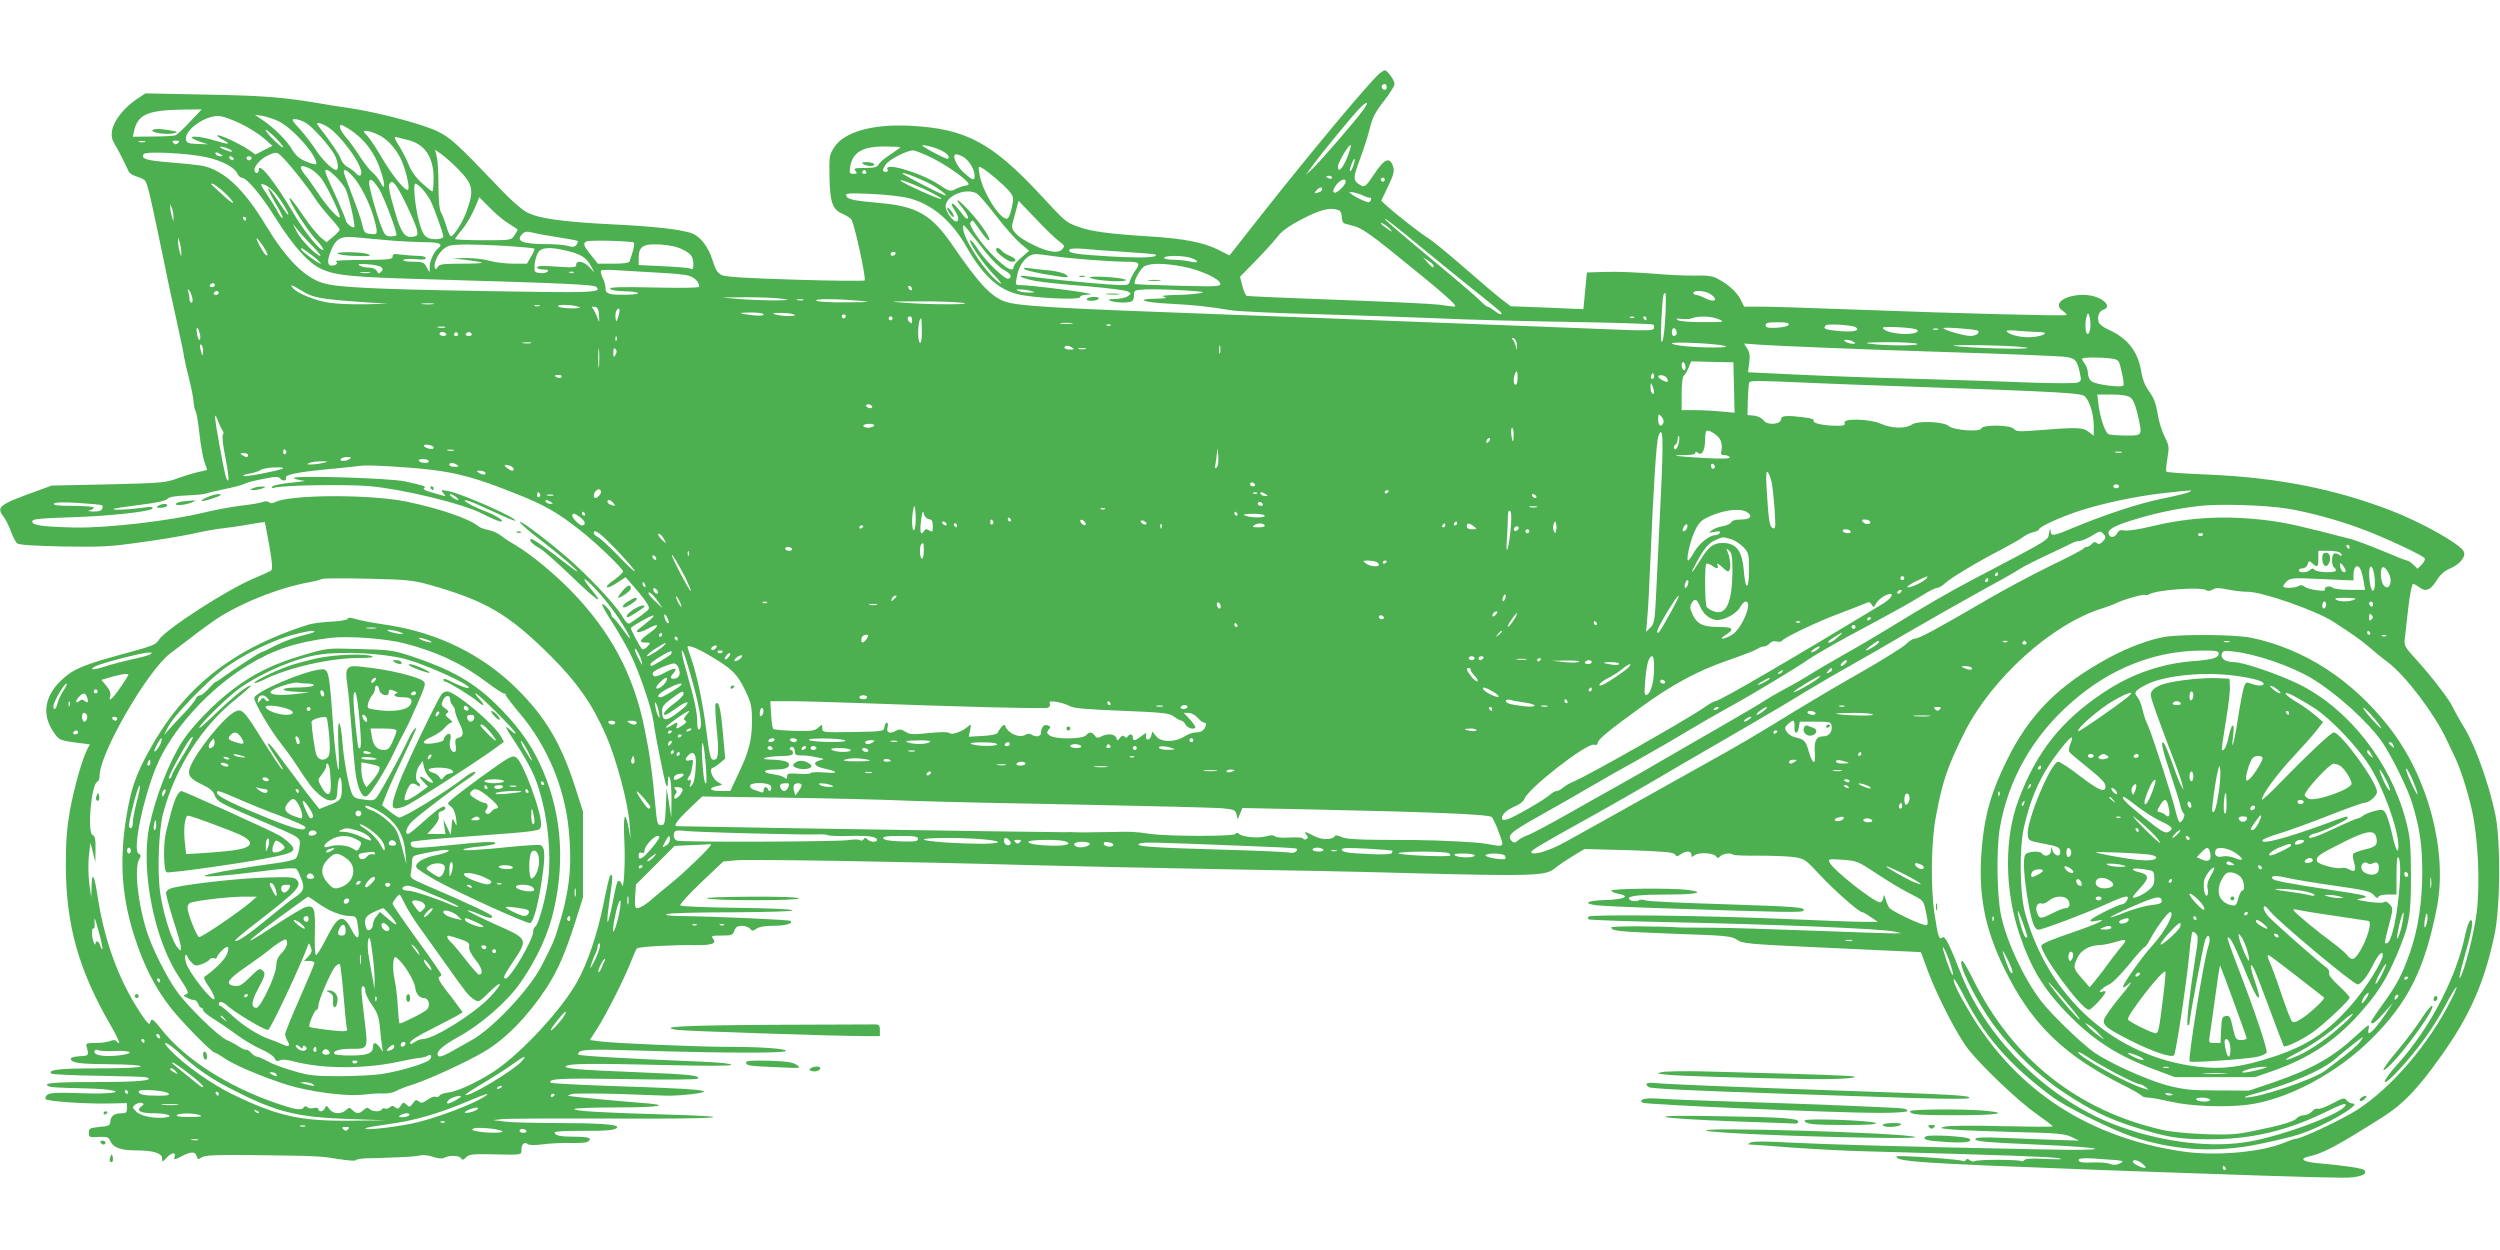 <?xml version="1.0" standalone="no"?>
<!DOCTYPE svg PUBLIC "-//W3C//DTD SVG 20010904//EN"
 "http://www.w3.org/TR/2001/REC-SVG-20010904/DTD/svg10.dtd">
<svg version="1.0" xmlns="http://www.w3.org/2000/svg"
 width="1280pt" height="640pt" viewBox="0 0 1280 640"
 preserveAspectRatio="xMidYMid meet">
<g transform="translate(0,640) scale(0.1,-0.1)"
fill="#4caf50" stroke="none">
<path d="M7062 6023 c-56 -50 -346 -397 -597 -715 l-170 -216 -57 29 c-76 38
-177 58 -360 69 -204 13 -294 25 -360 50 -62 23 -58 19 -198 170 -244 261
-378 332 -660 346 -191 10 -337 -31 -388 -109 -26 -39 -27 -47 -25 -153 2
-130 16 -168 67 -189 18 -8 38 -20 45 -29 15 -18 77 -303 68 -312 -3 -3 -164
-2 -356 4 -253 8 -357 14 -377 24 -20 10 -31 28 -45 73 -23 76 -68 131 -117
144 -70 19 -187 32 -392 42 -265 13 -389 31 -448 65 -25 15 -82 65 -126 112
-224 235 -260 268 -327 300 -78 37 -289 93 -439 117 -58 8 -145 22 -195 31
-169 27 -270 35 -565 40 l-295 6 -50 -33 c-61 -42 -112 -107 -121 -156 -5 -28
-2 -45 14 -73 12 -19 31 -55 43 -80 12 -25 25 -52 29 -60 4 -8 22 -19 41 -24
19 -6 37 -15 41 -20 14 -19 27 -76 79 -326 27 -135 65 -312 84 -395 18 -82 36
-166 38 -185 3 -19 15 -70 26 -113 11 -43 21 -95 22 -115 2 -20 6 -42 11 -48
4 -6 13 -57 19 -114 6 -57 18 -122 25 -143 8 -22 14 -41 14 -42 0 -2 -17 -6
-37 -10 -21 -4 -69 -18 -108 -32 -67 -25 -83 -26 -360 -33 l-290 -6 -85 -31
c-185 -67 -200 -79 -162 -128 11 -14 28 -48 38 -76 10 -27 24 -55 32 -61 9 -8
91 -13 235 -16 198 -3 242 -1 402 22 99 13 218 34 265 44 47 11 114 23 150 27
36 4 99 13 140 21 41 7 76 12 76 11 1 -1 11 -56 23 -122 16 -92 18 -121 8
-127 -7 -4 -45 -22 -86 -39 -139 -58 -451 -260 -487 -314 -17 -27 -27 -31
-204 -79 -177 -49 -232 -71 -284 -118 -95 -82 -115 -181 -55 -271 32 -48 31
-48 141 -62 l48 -6 -14 -27 c-26 -51 -67 -197 -88 -312 -15 -85 -21 -157 -21
-275 0 -308 64 -540 231 -827 28 -49 46 -88 42 -88 -5 0 -11 4 -15 10 -4 6
-15 6 -31 0 -14 -6 -48 -10 -76 -10 -43 0 -50 -2 -45 -17 13 -48 13 -48 -36
-51 -31 -2 -47 -7 -44 -15 6 -20 47 -25 205 -26 94 -1 152 -5 152 -11 0 -6
-79 -10 -217 -10 -202 0 -260 -7 -240 -27 5 -4 112 -9 240 -11 128 -2 239 -5
247 -8 46 -16 -41 -24 -262 -24 -225 0 -280 -6 -232 -24 9 -3 66 -6 127 -7 62
-1 137 -4 167 -8 101 -13 11 -24 -146 -18 -107 4 -146 2 -160 -7 -9 -7 -14
-17 -11 -23 8 -12 196 -25 325 -23 l92 2 0 -26 c0 -22 -5 -26 -27 -26 -38 0
-56 -14 -58 -42 -1 -20 -8 -24 -56 -28 -49 -5 -54 -7 -54 -30 0 -23 3 -24 50
-21 44 2 51 -1 60 -21 15 -34 52 -48 131 -48 89 0 134 -14 134 -42 0 -19 2
-19 25 6 26 28 49 28 38 0 -5 -13 2 -12 35 5 51 26 72 27 79 1 5 -17 7 -18 27
-5 16 10 69 13 246 11 350 -4 360 -5 450 -20 47 -7 87 -11 90 -7 5 7 35 11 85
11 33 1 45 1 140 5 44 1 92 6 106 9 14 4 43 1 66 -7 27 -9 47 -11 57 -5 25 14
77 13 86 -2 7 -11 12 -10 26 4 15 16 34 18 133 16 154 -4 151 -4 151 24 0 29
16 42 33 28 7 -6 37 -6 77 -1 36 5 99 8 140 7 41 -1 81 1 88 6 28 17 8 26 -62
26 -78 0 -106 6 -106 22 0 5 55 9 138 8 132 -1 182 4 182 20 0 13 -101 20
-306 20 -111 0 -230 3 -265 7 l-64 8 45 5 c25 3 284 4 575 3 543 -3 687 9 255
21 -315 9 -460 17 -460 28 0 4 100 8 222 8 226 0 283 12 113 24 -100 7 -357
32 -365 35 -3 2 6 6 20 10 14 3 120 3 235 0 116 -4 228 -8 250 -9 64 -1 201
14 189 22 -14 10 -134 17 -483 28 -162 6 -297 13 -300 16 -22 21 50 25 385 19
230 -4 364 -3 368 3 9 16 -41 21 -306 32 -306 12 -383 19 -371 31 14 14 131
15 504 6 212 -5 339 -5 343 1 3 6 -55 12 -147 16 -390 16 -637 30 -637 37 0
27 35 29 351 19 400 -12 706 -13 713 -1 7 11 -120 21 -283 21 -162 0 -591 18
-667 28 l-54 7 41 64 c47 75 136 251 169 336 13 33 26 64 31 69 8 9 189 19
304 17 80 -1 106 9 86 33 -12 14 -7 16 43 16 51 0 57 2 66 25 7 19 17 25 39
25 15 0 34 -7 41 -15 11 -13 15 -13 33 0 14 10 45 15 87 15 62 0 102 12 88 25
-6 6 -391 23 -568 25 -57 1 -78 4 -65 10 11 5 161 9 333 9 193 1 312 5 310 10
-2 6 -120 11 -285 13 -155 2 -286 7 -290 12 -4 5 43 57 106 117 l114 108 61 6
c61 7 900 -7 1531 -25 187 -5 610 -14 940 -20 330 -5 764 -14 965 -20 651 -17
714 -15 762 25 15 13 55 40 89 61 l62 37 226 -6 c176 -6 228 -10 236 -21 9
-12 13 -12 30 0 26 19 55 18 55 -2 0 -14 2 -14 16 -3 20 16 96 13 109 -5 9
-11 12 -11 23 0 13 14 54 19 65 8 3 -3 61 -6 129 -5 68 0 149 -3 181 -7 57 -9
60 -11 138 -95 72 -77 197 -187 213 -187 4 0 24 -11 44 -25 l37 -25 -68 0
c-38 0 -233 7 -435 16 -400 17 -966 23 -978 11 -4 -4 -4 -10 -1 -14 4 -3 181
-10 394 -14 573 -12 1111 -34 1174 -49 l34 -8 -40 -1 c-22 0 -209 6 -415 14
-206 8 -438 15 -515 15 -77 0 -147 1 -155 1 -116 8 -360 8 -360 1 0 -19 36
-22 324 -33 269 -9 293 -12 320 -31 27 -19 56 -22 425 -39 218 -10 423 -20
456 -21 l60 -3 37 -100 c48 -128 149 -324 204 -395 68 -88 262 -272 352 -334
45 -32 82 -60 82 -63 0 -3 -116 -2 -257 1 -142 4 -274 3 -293 -2 -33 -8 -30
-9 35 -15 39 -4 183 -9 321 -13 216 -5 256 -9 290 -25 l39 -19 -155 5 c-85 3
-203 8 -262 10 -63 3 -109 1 -113 -4 -9 -15 36 -19 330 -32 369 -16 379 -32
15 -24 -680 13 -1122 26 -1295 35 -122 7 -192 7 -203 0 -14 -8 -14 -10 -2 -10
8 0 107 -7 220 -16 113 -8 286 -17 385 -19 723 -20 936 -28 975 -35 30 -6 11
-7 -61 -4 -73 4 -109 2 -114 -5 -3 -6 -11 -9 -16 -6 -13 9 -225 9 -238 0 -7
-3 -18 -2 -26 5 -9 8 -15 8 -20 0 -3 -6 -11 -7 -17 -4 -15 9 -338 31 -338 23
0 -27 109 -34 1035 -69 685 -25 1151 -40 1251 -40 82 0 131 17 109 39 -10 10
-105 24 -243 36 -79 8 -92 24 -29 37 61 13 147 59 370 201 102 65 176 142 296
311 147 206 221 376 272 616 31 143 33 477 6 615 -31 154 -102 353 -158 446
-28 46 -55 95 -60 107 -13 33 -111 161 -187 244 -61 67 -64 72 -59 112 3 22
11 94 18 159 8 67 18 117 24 117 5 0 19 -7 29 -15 35 -27 59 -18 90 31 20 32
42 52 72 64 51 22 83 64 67 89 -25 40 -216 147 -369 206 -286 111 -583 170
-937 185 -115 5 -212 11 -215 15 -3 3 -1 33 5 68 10 58 9 65 -14 111 -13 27
-29 75 -34 107 -11 67 -20 91 -53 136 -13 18 -27 54 -31 80 -16 111 -68 180
-173 227 -23 10 -44 27 -47 37 -9 28 3 57 26 64 30 10 19 37 -21 57 -98 49
-269 -10 -187 -65 12 -8 20 -17 17 -20 -6 -6 -552 8 -1085 28 -214 8 -429 15
-477 15 l-88 0 -19 38 c-21 39 -63 77 -119 106 -25 13 -54 17 -110 15 -42 -1
-140 3 -217 10 -77 6 -185 11 -240 9 l-100 -3 -9 -94 -9 -94 -186 8 -186 7
-50 38 c-27 21 -114 95 -193 164 -79 69 -160 135 -180 147 -38 23 -166 123
-214 167 l-26 24 35 74 c29 60 33 78 26 101 -17 52 -45 41 -96 -37 -40 -60
-50 -69 -66 -61 -46 25 -46 36 -7 139 20 54 43 126 51 161 12 49 27 78 70 133
30 38 55 78 55 88 0 19 -36 70 -50 70 -4 0 -17 -8 -28 -17z m38 -68 c0 -8 -4
-15 -9 -15 -13 0 -22 16 -14 24 11 11 23 6 23 -9z m-121 -119 c-37 -52 -223
-267 -260 -301 l-33 -30 29 40 c42 59 202 254 243 297 43 45 55 41 21 -6z
m-6005 -58 c-32 -35 -66 -66 -74 -70 -8 -4 -61 -7 -118 -7 l-102 -1 6 28 c20
87 69 108 253 111 l94 1 -59 -62z m262 -13 c39 -19 91 -52 115 -73 l44 -39
-44 -22 -43 -22 -36 25 c-46 31 -151 80 -159 73 -2 -3 9 -13 27 -22 48 -25 32
-27 -39 -5 -62 20 -131 27 -117 13 4 -5 24 -13 44 -20 l37 -12 -55 2 c-47 2
-55 5 -58 23 -7 52 109 130 178 119 19 -3 67 -21 106 -40z m189 15 c74 -36
195 -172 195 -219 0 -5 -22 -1 -50 11 -37 15 -56 31 -74 62 -27 46 -91 110
-151 151 l-40 27 38 -5 c21 -4 58 -16 82 -27z m141 -9 c36 -22 121 -117 147
-164 18 -34 23 -77 8 -77 -19 0 -73 54 -105 104 -18 28 -54 75 -80 104 -44 48
-46 52 -24 52 12 0 37 -9 54 -19z m102 -15 c64 -33 182 -189 182 -241 0 -19
-14 -19 -31 1 -7 8 -25 22 -40 29 -14 8 -29 26 -33 39 -5 20 -60 100 -118 174
-14 17 6 16 40 -2z m117 -15 c80 -51 134 -122 165 -217 24 -72 22 -106 -3 -57
-9 17 -27 40 -40 50 -13 10 -40 45 -62 78 -21 33 -53 78 -71 99 -32 37 -43 66
-26 66 4 0 21 -9 37 -19z m-335 -95 c0 -6 -20 10 -45 34 -25 24 -45 49 -45 54
0 6 20 -10 45 -34 25 -24 45 -49 45 -54z m485 65 c44 -20 85 -63 115 -120 25
-50 49 -146 40 -161 -10 -16 -77 64 -136 164 -26 45 -58 93 -72 109 -24 25
-24 27 -6 27 10 0 37 -9 59 -19z m150 -27 c89 -20 135 -87 135 -197 0 -37 -3
-67 -6 -67 -3 0 -27 18 -52 41 -30 26 -54 59 -68 92 -11 29 -33 71 -47 94 -32
50 -33 56 -9 49 9 -3 31 -8 47 -12z m-1342 -11 c-7 -2 -21 -2 -30 0 -10 3 -4
5 12 5 17 0 24 -2 18 -5z m169 -5 c-9 -9 -15 -9 -24 0 -9 9 -7 12 12 12 19 0
21 -3 12 -12z m3900 -35 c35 -15 56 -38 40 -46 -4 -2 -38 14 -77 35 -59 33
-65 38 -35 33 19 -3 52 -13 72 -22z m2086 -39 c-24 -58 -48 -82 -48 -47 0 21
58 118 66 110 3 -2 -6 -31 -18 -63z m-5732 46 c15 -6 24 -13 22 -16 -3 -3 -21
2 -39 10 -39 16 -24 21 17 6z m3444 6 c0 -2 -23 -18 -50 -36 -28 -18 -55 -41
-61 -51 -8 -15 -21 -19 -71 -19 -53 0 -59 -2 -48 -15 10 -13 9 -15 -10 -15
-20 0 -22 4 -17 36 12 74 62 104 175 104 45 0 82 -2 82 -4z m-2266 -110 c80
-82 85 -109 42 -226 -18 -49 -64 -120 -77 -120 -5 0 -15 22 -23 49 -8 27 -20
60 -28 73 -8 15 -13 62 -13 138 0 63 -4 130 -9 149 l-9 35 34 -24 c19 -14 56
-47 83 -74z m2431 54 c75 -37 183 -115 184 -132 1 -5 -6 -8 -14 -8 -8 0 -29
-7 -48 -16 -33 -16 -34 -16 -95 24 -97 62 -284 115 -257 72 3 -5 -1 -10 -9
-10 -20 0 -20 10 0 39 18 25 107 71 139 71 10 0 56 -18 100 -40z m-3718 5 c81
-18 144 -52 158 -83 5 -12 16 -22 23 -22 25 0 99 -88 172 -205 92 -147 172
-235 239 -264 77 -33 159 -40 546 -51 694 -20 846 -27 858 -39 30 -30 -13 -31
-589 -21 -571 10 -745 19 -814 42 -94 30 -187 125 -292 299 -111 184 -215 280
-326 301 -25 4 -100 12 -165 17 -118 9 -146 18 -132 42 11 16 228 5 322 -16z
m73 15 c13 -8 13 -10 -2 -10 -9 0 -20 5 -23 10 -8 13 5 13 25 0z m324 -23 c46
-49 127 -152 157 -200 14 -23 49 -67 77 -98 29 -31 52 -61 51 -65 0 -5 -15
-21 -34 -37 l-33 -27 -32 26 c-17 15 -59 67 -92 116 -33 50 -62 87 -65 84 -9
-9 91 -168 135 -213 24 -25 40 -48 37 -52 -12 -11 -95 90 -150 183 -97 165
-180 269 -180 227 0 -19 -15 -23 -21 -7 -8 21 29 63 71 82 42 18 43 18 79 -19z
m3482 7 c28 -19 54 -63 54 -94 0 -27 -8 -25 -52 13 -41 35 -68 97 -42 97 8 0
26 -7 40 -16z m-3741 -4 c3 -5 2 -10 -4 -10 -5 0 -13 5 -16 10 -3 6 -2 10 4
10 5 0 13 -4 16 -10z m93 -1 c-2 -6 -8 -10 -13 -10 -5 0 -11 4 -13 10 -2 6 4
11 13 11 9 0 15 -5 13 -11z m5641 -38 c-6 -18 -14 -30 -17 -27 -2 3 1 19 8 36
16 40 23 33 9 -9z m-5339 -16 c16 -8 40 -30 54 -47 30 -40 96 -177 96 -198 -1
-20 -68 54 -116 128 -21 31 -48 70 -61 85 -38 47 -27 60 27 32z m3507 -47 c28
-24 61 -55 73 -70 20 -26 21 -32 10 -83 -7 -33 -17 -55 -25 -55 -39 0 -126
141 -140 228 -7 41 -6 43 11 33 11 -5 42 -29 71 -53z m-3375 5 c20 -21 41 -48
47 -60 16 -32 51 -185 45 -195 -7 -10 -44 20 -44 35 0 5 -19 50 -41 101 -70
154 -71 156 -56 156 7 0 29 -17 49 -37z m88 0 c38 -43 86 -140 106 -215 20
-76 19 -80 -18 -76 -30 3 -34 7 -42 43 -4 22 -28 91 -52 153 -24 62 -44 117
-44 122 0 19 18 9 50 -27z m2625 27 c3 -5 -1 -10 -10 -10 -9 0 -13 5 -10 10 3
6 8 10 10 10 2 0 7 -4 10 -10z m338 -67 c41 -23 90 -63 62 -52 -47 18 -214
106 -215 111 0 10 91 -26 153 -59z m2047 37 c0 -5 -7 -7 -15 -4 -8 4 -15 8
-15 10 0 2 7 4 15 4 8 0 15 -4 15 -10z m270 -10 c0 -5 -4 -10 -10 -10 -5 0
-10 5 -10 10 0 6 5 10 10 10 6 0 10 -4 10 -10z m-5150 -46 c24 -39 90 -211 90
-237 0 -4 -13 -7 -29 -7 -27 0 -32 6 -51 56 -26 70 -60 193 -60 216 0 31 19
20 50 -28z m2798 -5 c45 -21 82 -42 82 -48 0 -8 -193 78 -208 93 -11 12 52
-11 126 -45z m2152 42 c0 -19 -47 -64 -59 -57 -8 5 -6 16 9 37 20 28 50 40 50
20z m-4813 -111 c28 -58 54 -119 58 -136 5 -28 3 -32 -20 -36 -40 -8 -60 18
-88 112 -33 110 -40 147 -32 160 14 23 32 1 82 -100z m-939 64 c23 -20 47 -45
54 -57 6 -13 -13 -1 -43 27 -30 27 -58 53 -63 58 -6 5 -6 8 0 8 6 0 29 -16 52
-36z m267 -8 c31 -35 81 -116 70 -116 -3 0 -26 32 -51 71 -25 39 -48 68 -51
65 -3 -2 14 -36 37 -76 24 -39 40 -73 37 -76 -3 -3 -13 9 -23 28 -9 18 -35 59
-57 92 -36 54 -37 58 -16 51 13 -3 38 -21 54 -39z m757 17 c14 -16 34 -43 43
-62 17 -34 65 -168 65 -182 0 -14 -52 -19 -78 -7 -21 10 -30 27 -45 78 -21 75
-34 200 -20 200 5 0 21 -12 35 -27z m4608 -2 c0 -5 -7 -12 -16 -15 -24 -9 -28
-7 -14 9 14 17 30 20 30 6z m-1770 -21 c10 -5 55 -57 99 -114 44 -58 101 -121
125 -142 l45 -38 -39 -34 c-22 -18 -40 -40 -40 -48 0 -28 -33 -13 -91 43 -73
70 -144 172 -130 186 6 6 12 9 14 6 2 -2 19 -25 37 -51 18 -27 37 -48 42 -48
17 0 -34 78 -95 145 -64 71 -90 82 -36 16 18 -23 29 -44 25 -48 -4 -5 -13 -1
-19 8 -39 52 -58 71 -63 66 -4 -3 4 -20 16 -37 13 -19 19 -37 15 -48 -10 -27
-67 41 -63 76 6 52 104 91 158 62z m1985 -14 c11 -5 23 -9 28 -8 11 3 9 -16
-3 -23 -10 -6 -100 40 -100 51 0 6 51 -7 75 -20z m-2330 -11 c118 -31 218
-116 294 -250 81 -142 158 -214 257 -240 76 -21 324 -33 324 -16 0 6 15 12 33
12 31 1 31 2 -8 10 -55 11 -286 39 -325 39 -32 0 -32 1 -25 37 9 52 31 90 61
110 22 14 35 15 102 5 95 -15 304 -31 395 -32 73 0 78 -6 48 -48 -10 -15 -22
-38 -26 -51 -7 -23 -8 -24 -114 -17 -98 7 -314 28 -414 42 -64 8 -24 -12 48
-25 33 -6 147 -18 254 -26 107 -9 203 -21 214 -27 20 -10 20 -11 2 -24 -10 -8
-39 -14 -64 -15 -35 0 -41 -2 -26 -9 25 -11 96 -12 111 -2 6 4 11 18 10 32 -1
23 3 25 54 28 30 2 116 0 190 -4 106 -6 126 -9 95 -15 -22 -4 -78 -9 -125 -9
-59 -2 -77 -4 -60 -10 19 -6 9 -8 -37 -9 -116 -2 -74 -19 65 -26 132 -7 188
-13 317 -34 33 -5 236 -15 450 -20 215 -6 489 -16 610 -21 121 -6 417 -14 657
-18 240 -4 440 -10 443 -14 4 -4 5 -13 3 -20 -4 -10 -41 -12 -179 -6 -96 4
-361 14 -589 23 -228 9 -521 20 -650 25 -129 6 -480 19 -780 30 -887 32 -1067
43 -1130 68 -71 28 -131 94 -267 292 -105 152 -181 195 -373 211 -132 12 -162
18 -168 38 -4 12 17 13 129 8 74 -3 161 -13 194 -22z m-2047 -132 c23 -14 42
-27 42 -29 0 -3 -7 -16 -16 -29 -16 -25 -18 -25 -160 -25 -79 0 -144 3 -144 6
0 3 15 24 34 46 19 22 47 69 63 104 l27 64 56 -56 c30 -31 74 -67 98 -81z
m2817 -90 c25 -18 27 -23 16 -37 -21 -25 -70 -19 -146 18 -84 40 -120 75 -112
108 4 13 12 45 19 71 l13 49 90 -94 c49 -52 103 -104 120 -115z m-4537 127 l0
-25 -8 25 c-4 14 -8 34 -8 45 l-1 20 9 -20 c5 -11 8 -31 8 -45z m5966 34 c10
-4 16 -18 16 -35 0 -16 6 -31 13 -33 6 -2 31 -9 55 -15 29 -8 83 -44 170 -114
294 -237 363 -297 338 -297 -3 0 -38 4 -78 10 -40 5 -275 16 -523 25 -247 9
-455 18 -461 20 -6 2 -17 25 -23 51 l-12 47 84 86 c46 47 96 103 111 123 19
25 58 53 124 87 94 49 145 61 186 45z m-5594 -44 c0 -5 -2 -10 -4 -10 -3 0 -8
5 -11 10 -3 6 -1 10 4 10 6 0 11 -4 11 -10z m5986 -121 c81 -67 211 -172 289
-235 79 -62 146 -118 150 -123 10 -17 -8 -12 -35 9 -14 11 -29 20 -34 20 -5 0
-23 15 -40 33 -17 17 -117 103 -221 189 -227 189 -272 228 -263 228 4 0 73
-54 154 -121z m-125 64 c10 -12 5 -11 -18 6 -18 12 -33 24 -33 27 0 9 37 -15
51 -33z m-5519 -85 c26 -27 43 -48 38 -48 -20 0 -102 84 -121 125 l-20 40 28
-35 c15 -19 49 -56 75 -82z m3443 -27 c33 -42 76 -84 95 -93 35 -18 45 -38 23
-45 -17 -6 -116 89 -154 148 -17 27 -35 49 -40 49 -17 0 66 -123 120 -177 29
-30 44 -50 33 -44 -61 33 -193 228 -191 285 0 23 -8 32 114 -123z m-2186 74
c51 -8 96 -16 99 -19 2 -3 -1 -12 -7 -20 -9 -11 -20 -12 -44 -5 -18 5 -63 9
-102 9 -131 0 -168 15 -130 53 11 12 23 13 52 6 21 -6 80 -16 132 -24z m-874
-15 c55 -5 137 -9 182 -10 84 0 104 -8 77 -31 -23 -19 -44 -64 -44 -96 l-1
-28 -15 28 c-13 24 -20 27 -70 27 -31 0 -53 4 -49 9 3 5 30 7 60 4 38 -4 55
-2 55 6 0 6 -16 11 -39 11 -21 0 -59 3 -85 6 -38 6 -46 4 -46 -10 0 -14 -18
-16 -152 -17 -84 0 -147 -3 -140 -6 17 -7 5 -23 -19 -23 -24 0 -25 26 -4 78
26 61 49 74 125 67 36 -3 110 -10 165 -15z m-1057 -60 l0 -25 -8 25 c-4 14 -8
36 -8 50 l0 25 8 -25 c4 -14 8 -36 8 -50z m417 33 c26 -39 32 -59 15 -48 -11
7 -53 85 -46 85 3 0 17 -17 31 -37z m1900 15 c4 -3 1 -24 -5 -45 -7 -21 -14
-44 -16 -50 -2 -9 -28 -13 -83 -13 l-80 0 -35 44 c-38 46 -43 61 -23 70 17 8
234 2 242 -6z m-657 -17 c79 -5 145 -11 148 -14 3 -2 -5 -21 -17 -41 l-21 -36
-71 0 c-40 0 -94 7 -121 15 -27 8 -81 14 -120 14 l-71 -2 74 -8 c41 -5 76 -11
79 -14 3 -3 -45 -5 -106 -5 -92 0 -113 -3 -120 -16 -16 -29 -24 3 -9 38 16 37
43 64 72 71 31 7 127 7 283 -2z m908 -19 c44 -22 54 -37 54 -79 0 -20 -4 -24
-17 -18 -10 4 -73 9 -140 12 l-123 6 0 35 c0 61 23 75 110 70 50 -3 89 -12
116 -26z m-1895 -32 c28 -22 47 -40 41 -40 -11 0 -87 55 -97 69 -12 20 5 11
56 -29z m1301 26 c71 -16 103 -37 124 -79 l17 -32 -26 28 c-29 30 -67 36 -67
11 0 -14 -12 -15 -100 -9 -71 5 -100 4 -100 -4 0 -6 14 -11 32 -11 23 0 29 -3
21 -11 -6 -6 -23 -9 -39 -7 -27 3 -29 6 -27 42 2 22 10 50 18 63 18 27 59 30
147 9z m2862 -6 c82 -5 151 -11 153 -14 15 -15 -73 -18 -232 -9 -183 11 -220
17 -209 35 4 6 33 7 73 4 36 -4 133 -11 215 -16z m-1179 -10 c-3 -5 -10 -10
-16 -10 -5 0 -9 5 -9 10 0 6 7 10 16 10 8 0 12 -4 9 -10z m1514 -21 c43 -15
39 -29 -6 -18 -21 5 -59 9 -85 9 -27 0 -48 5 -48 10 0 13 99 13 139 -1z m1241
-40 c0 -14 -5 -11 -31 17 l-24 27 28 -18 c15 -9 27 -21 27 -26z m-5388 -7 c9
-9 9 -15 -1 -24 -10 -11 -14 -10 -22 5 -6 10 -22 17 -42 17 -18 0 -39 5 -47
11 -11 8 0 9 43 6 32 -2 63 -9 69 -15z m4105 3 c88 -17 186 -61 191 -87 3 -15
-15 -16 -215 -11 -120 3 -220 7 -222 9 -11 9 28 80 49 91 33 17 102 16 197 -2z
m-2687 -31 c69 -3 140 -10 158 -16 29 -9 52 -33 52 -56 0 -6 -91 -7 -231 -4
-173 4 -230 2 -225 -7 4 -6 33 -11 64 -12 92 -1 110 -17 20 -18 -93 -1 -108 4
-108 36 0 13 -7 37 -15 52 -8 16 -11 32 -7 36 4 4 43 4 87 1 44 -3 136 -8 205
-12z m-1477 -1 c-13 -2 -33 -2 -45 0 -13 2 -3 4 22 4 25 0 35 -2 23 -4z m1044
1 c-3 -3 -12 -4 -19 -1 -8 3 -5 6 6 6 11 1 17 -2 13 -5z m-1837 -64 c0 -5 -7
-10 -16 -10 -8 0 -12 5 -9 10 3 6 10 10 16 10 5 0 9 -4 9 -10z m449 -31 c54
-34 95 -41 326 -57 l110 -7 -115 -3 c-63 -1 -146 2 -185 8 -71 11 -163 48
-185 75 -19 22 -7 18 49 -16z m3121 10 c0 -6 -4 -7 -10 -4 -5 3 -10 11 -10 16
0 6 5 7 10 4 6 -3 10 -11 10 -16z m-3686 -41 c4 -17 2 -28 -4 -28 -5 0 -10 9
-10 19 0 11 -3 28 -6 38 -5 12 -4 15 3 8 6 -5 13 -22 17 -37z m4296 32 c23 -7
22 -8 -10 -8 -19 0 -44 3 -55 8 -17 7 -15 9 10 8 17 0 41 -4 55 -8z m-4160
-10 c0 -5 -7 -10 -16 -10 -8 0 -12 5 -9 10 3 6 10 10 16 10 5 0 9 -4 9 -10z
m7638 -6 c44 -31 20 -46 -32 -19 -15 8 -35 15 -42 15 -8 0 -14 5 -14 10 0 16
63 12 88 -6z m-231 -108 c-3 -63 -10 -123 -16 -133 -7 -13 -9 16 -5 102 6 124
9 145 20 145 4 0 4 -51 1 -114z m-4522 84 c44 -6 40 -7 -40 -8 -49 0 -130 3
-180 7 l-90 8 130 1 c72 0 153 -3 180 -8z m108 -7 c-7 -2 -21 -2 -30 0 -10 3
-4 5 12 5 17 0 24 -2 18 -5z m287 -3 c67 -6 59 -7 -65 -8 -77 -1 -147 3 -155
8 -17 11 102 11 220 0z m525 -10 c83 -10 -163 -11 -295 0 -87 6 -81 7 70 7 91
1 192 -3 225 -7z m-2707 -7 c-16 -2 -40 -2 -55 0 -16 2 -3 4 27 4 30 0 43 -2
28 -4z m545 -10 c-7 -2 -19 -2 -25 0 -7 3 -2 5 12 5 14 0 19 -2 13 -5z m197
-3 c19 -6 12 -8 -30 -9 -30 0 -62 4 -70 9 -19 12 62 12 100 0z m107 -45 c2
-40 2 -40 -9 -10 -6 17 -16 36 -22 44 -8 10 -6 13 9 10 16 -3 20 -13 22 -44z
m100 -2 c-10 -32 -13 -34 -15 -15 -4 28 4 52 17 52 5 0 4 -16 -2 -37z m743 7
c0 -6 -21 -8 -57 -4 -78 9 -79 14 -5 14 35 0 62 -4 62 -10z m155 0 c27 -11
-59 -11 -95 0 -20 6 -14 8 25 8 28 0 59 -3 70 -8z m6637 -72 c-3 -16 -8 -28
-13 -28 -14 0 -16 69 -2 100 8 20 20 -36 15 -72z m-6372 62 c0 -5 -4 -10 -10
-10 -5 0 -10 5 -10 10 0 6 5 10 10 10 6 0 10 -4 10 -10z m240 -10 c0 -5 -4
-10 -10 -10 -5 0 -10 5 -10 10 0 6 5 10 10 10 6 0 10 -4 10 -10z m100 -10 c0
-17 -2 -19 -14 -8 -14 13 -12 28 5 28 5 0 9 -9 9 -20z m3697 14 c-3 -3 -12 -4
-19 -1 -8 3 -5 6 6 6 11 1 17 -2 13 -5z m63 -4 c0 -5 -2 -10 -4 -10 -3 0 -8 5
-11 10 -3 6 -1 10 4 10 6 0 11 -4 11 -10z m371 -5 c32 -14 29 -14 -81 -14 -66
-1 -121 4 -130 10 -11 8 -7 10 20 6 19 -2 44 -1 55 4 33 13 100 10 136 -6z
m-4081 -61 c0 -41 -4 -63 -10 -59 -15 9 -10 125 6 125 2 0 4 -30 4 -66z m768
39 c-16 -2 -40 -2 -55 0 -16 2 -3 4 27 4 30 0 43 -2 28 -4z m3670 -5 c-3 -8
-27 -14 -61 -16 -46 -2 -57 0 -57 13 0 12 13 15 61 15 44 0 60 -3 57 -12z
m-3471 -4 c-3 -3 -12 -4 -19 -1 -8 3 -5 6 6 6 11 1 17 -2 13 -5z m3813 -9 c28
-17 -10 -27 -84 -20 -73 7 -85 12 -68 29 8 10 134 2 152 -9z m-8476 -37 c3
-16 2 -28 -3 -28 -5 0 -11 16 -13 35 -5 39 6 34 16 -7z m1254 35 c-10 -2 -26
-2 -35 0 -10 3 -2 5 17 5 19 0 27 -2 18 -5z m7535 -10 c19 -11 -9 -23 -57 -23
-57 0 -116 16 -116 32 0 9 155 1 173 -9z m314 -6 c12 -12 -10 -27 -39 -27 -32
0 -138 31 -138 40 0 7 169 -6 177 -13z m-1544 -1 c6 -15 -1 -26 -15 -26 -4 0
-8 9 -8 20 0 23 15 27 23 6z m1340 7 c-7 -2 -19 -2 -25 0 -7 3 -2 5 12 5 14 0
19 -2 13 -5z m515 -13 c52 0 37 -17 -23 -25 -55 -6 -119 6 -140 27 -7 7 13 9
60 4 39 -3 85 -6 103 -6z m-8153 -10 c3 -5 -3 -10 -14 -10 -12 0 -21 5 -21 10
0 6 6 10 14 10 8 0 18 -4 21 -10z m60 0 c3 -5 -1 -10 -10 -10 -9 0 -13 5 -10
10 3 6 8 10 10 10 2 0 7 -4 10 -10z m70 0 c3 -5 -3 -10 -15 -10 -12 0 -18 5
-15 10 3 6 10 10 15 10 5 0 12 -4 15 -10z m742 -32 c-3 -8 -6 -5 -6 6 -1 11 2
17 5 13 3 -3 4 -12 1 -19z m4610 -29 c1 -24 0 -26 -4 -9 -3 14 -10 31 -16 39
-10 11 -9 13 3 9 9 -3 16 -18 17 -39z m1723 21 c12 -8 12 -10 -5 -10 -11 0
-27 5 -35 10 -12 8 -12 10 5 10 11 0 27 -5 35 -10z m-6772 -7 c-10 -2 -28 -2
-40 0 -13 2 -5 4 17 4 22 1 32 -1 23 -4z m6112 -14 c17 -5 3 -8 -46 -8 -101
-1 -224 10 -224 21 0 10 230 -1 270 -13z m985 11 c25 -11 -170 -11 -240 0 -38
5 -17 7 85 8 74 0 144 -3 155 -8z m-8775 -37 c0 -32 -5 -28 -14 10 -4 19 -3
26 4 22 5 -3 10 -18 10 -32z m2027 -75 c-2 -24 -4 -7 -4 37 0 44 2 63 4 43 2
-21 2 -57 0 -80z m3180 65 c-3 -10 -5 -2 -5 17 0 19 2 27 5 18 2 -10 2 -26 0
-35z m3088 27 c132 -6 449 -17 705 -25 256 -8 491 -18 523 -21 63 -7 70 -14
86 -83 8 -38 7 -43 -12 -50 -12 -4 -116 -4 -232 0 -115 5 -376 13 -580 19
-203 5 -484 15 -623 22 l-252 12 6 48 c5 36 2 54 -10 73 l-17 26 83 -6 c46 -3
191 -10 323 -15z m1045 -1 c16 -10 -308 -1 -375 10 -22 4 50 5 160 3 110 -2
207 -8 215 -13z m-4890 1 c12 -8 9 -10 -12 -10 -16 0 -28 5 -28 10 0 13 20 13
40 0z m-2339 -37 c-9 -16 -10 -14 -11 12 0 21 3 26 11 18 8 -8 8 -16 0 -30z
m2407 30 c-10 -2 -26 -2 -35 0 -10 3 -2 5 17 5 19 0 27 -2 18 -5z m5254 -49
c36 -6 38 -8 51 -68 8 -33 12 -65 9 -69 -7 -14 -145 4 -164 21 -10 8 -18 27
-18 42 0 14 -7 35 -15 46 -8 10 -15 22 -15 27 0 8 100 9 152 1z m-2182 -45 c0
-11 -4 -17 -10 -14 -5 3 -10 15 -10 26 0 11 5 17 10 14 6 -3 10 -15 10 -26z
m248 -103 l3 -129 -68 6 c-37 4 -98 7 -135 7 l-68 0 0 84 c0 47 5 88 10 91 6
4 17 22 25 41 l14 34 108 -3 108 -2 3 -129z m-1108 49 c0 -19 -4 -35 -10 -35
-11 0 -13 30 -4 54 10 25 14 19 14 -19z m696 -2 c-10 -10 -19 5 -10 18 6 11 8
11 12 0 2 -7 1 -15 -2 -18z m-5591 7 c-3 -5 -12 -7 -20 -3 -21 7 -19 13 6 13
11 0 18 -4 14 -10z m5663 -13 c3 -15 0 -16 -22 -6 -32 15 -34 32 -4 27 13 -2
24 -11 26 -21z m722 -17 c118 -5 348 -14 510 -19 807 -28 889 -33 906 -52 25
-28 43 -89 44 -147 l0 -53 -29 22 c-30 22 -59 22 -297 3 -57 -4 -73 -2 -83 10
-18 21 -159 23 -167 2 -7 -19 -142 -9 -167 13 -27 23 -158 28 -189 7 -31 -22
-103 -20 -157 4 -56 26 -197 29 -187 5 4 -12 -3 -15 -33 -15 -71 0 -130 12
-125 25 4 8 -12 14 -48 18 -85 11 -118 9 -118 -7 0 -30 -72 -36 -92 -7 -8 11
-28 21 -48 23 l-33 3 2 80 c1 43 5 83 7 87 6 10 40 10 304 -2z m-791 -48 c1
-7 -3 -10 -9 -7 -5 3 -10 18 -9 33 0 24 1 25 9 7 5 -11 9 -26 9 -33z m2438
-27 c15 -10 26 -37 37 -84 26 -115 28 -111 -61 -111 -43 0 -83 4 -89 8 -17 12
-41 83 -49 145 l-7 57 74 0 c49 0 81 -5 95 -15z m-6442 -45 c3 -5 -1 -10 -9
-10 -8 0 -18 5 -21 10 -3 6 1 10 9 10 8 0 18 -4 21 -10z m-3325 -125 c5 -6 6
-16 1 -21 -5 -5 1 -59 14 -121 12 -62 18 -113 14 -113 -11 0 -15 17 -44 173
-28 154 -31 191 -9 133 8 -21 18 -44 24 -51z m7377 41 c-11 -27 -27 -17 -27
16 0 30 1 31 16 16 9 -9 14 -24 11 -32z m-4042 -16 c-3 -5 -17 -10 -31 -10
-13 0 -24 5 -24 10 0 6 14 10 31 10 17 0 28 -4 24 -10z m3275 -45 c0 -19 -2
-35 -4 -35 -2 0 -6 16 -8 35 -2 19 0 35 4 35 4 0 8 -16 8 -35z m1060 -31 c6
-14 7 -36 4 -50 -5 -20 -2 -24 14 -24 12 0 24 -5 28 -11 4 -8 -34 -9 -132 -4
-141 8 -189 15 -96 15 32 0 52 4 52 11 0 8 4 8 14 0 20 -16 36 14 36 67 0 21
3 41 6 45 12 11 65 -24 74 -49z m-306 -269 c-8 -165 -18 -383 -23 -483 -8
-171 -10 -185 -31 -205 l-22 -22 6 70 c4 39 11 171 16 295 16 386 31 611 41
637 23 62 27 -7 13 -292z m91 256 c-4 -17 -11 -31 -16 -31 -12 0 -12 17 1 25
6 3 10 16 10 27 0 12 3 19 6 15 3 -3 3 -19 -1 -36z m-973 7 c-7 -7 -12 -8 -12
-2 0 14 12 26 19 19 2 -3 -1 -11 -7 -17z m-5402 -29 c0 -10 -12 -11 -34 -3
-25 10 -19 22 9 16 14 -2 25 -8 25 -13z m4009 -103 c-9 -8 -10 -3 -5 23 3 18
7 48 8 65 1 17 3 7 5 -23 3 -33 0 -58 -8 -65z m-4764 85 c3 -5 1 -12 -5 -16
-5 -3 -10 1 -10 9 0 18 6 21 15 7z m858 2 c-7 -2 -21 -2 -30 0 -10 3 -4 5 12
5 17 0 24 -2 18 -5z m8540 -10 c-7 -2 -21 -2 -30 0 -10 3 -4 5 12 5 17 0 24
-2 18 -5z m-9593 -13 c0 -13 -11 -13 -30 0 -12 8 -11 10 8 10 12 0 22 -4 22
-10z m520 -20 c-20 -13 -53 -13 -45 0 3 6 18 10 33 10 21 0 24 -2 12 -10z
m405 -10 c3 -6 -5 -10 -19 -10 -14 0 -28 5 -31 10 -3 6 5 10 19 10 14 0 28 -4
31 -10z m-540 -10 c-16 -4 -43 -8 -60 -8 -25 -1 -27 1 -10 8 11 5 38 8 60 8
38 0 39 -1 10 -8z m685 -10 c12 -8 9 -10 -12 -10 -16 0 -28 5 -28 10 0 13 20
13 40 0z m6440 -11 c0 -5 -4 -9 -10 -9 -5 0 -10 7 -10 16 0 8 5 12 10 9 6 -3
10 -10 10 -16z m-6575 -14 c142 -17 235 -43 422 -117 159 -62 227 -101 347
-196 85 -67 216 -194 216 -208 0 -6 -21 -25 -47 -44 -58 -40 -42 -53 18 -13
l42 28 47 -54 c26 -29 54 -66 63 -81 16 -27 16 -27 -30 -61 -26 -19 -52 -37
-59 -41 -8 -5 -21 7 -38 37 -31 51 -134 165 -241 264 -94 87 -288 236 -283
218 2 -8 48 -48 103 -90 95 -72 216 -176 186 -161 -8 4 -60 43 -115 86 -55 43
-107 78 -114 78 -21 0 3 -27 41 -47 16 -8 87 -71 158 -139 132 -128 182 -162
108 -74 -59 70 -43 73 21 3 62 -67 115 -139 153 -205 37 -63 28 -61 -19 5 -20
28 -41 54 -46 55 -4 2 -8 9 -8 16 0 15 -40 59 -47 52 -3 -3 22 -48 57 -101 34
-53 77 -130 96 -171 43 -93 101 -265 109 -324 12 -86 58 -315 66 -330 6 -11 9
-5 9 20 1 29 3 31 10 15 5 -11 8 -60 8 -110 l-1 -90 -12 75 -12 75 -4 -95 c-4
-87 -6 -95 -24 -95 -18 0 -21 9 -27 75 -19 204 -31 287 -58 420 -56 277 -173
496 -377 706 -87 89 -209 189 -281 231 -26 15 -60 37 -75 49 -15 13 -44 26
-65 30 -20 4 -44 12 -52 19 -47 39 -191 89 -365 126 -187 39 -603 38 -679 -3
-12 -6 -22 -6 -28 0 -6 6 -19 7 -32 2 -11 -5 -61 -13 -111 -19 -49 -6 -137
-22 -194 -36 -173 -42 -493 -79 -656 -76 -168 4 -220 11 -220 31 0 13 35 16
212 22 181 6 386 28 402 43 10 11 -7 12 -59 4 -60 -8 -146 -12 -139 -5 2 3 63
12 134 21 83 10 134 21 141 30 7 10 39 16 95 18 46 2 91 6 99 9 8 3 53 14 100
24 47 9 94 22 105 28 18 9 59 18 141 33 18 3 35 0 38 -6 10 -16 36 -14 30 3
-6 16 63 30 241 46 66 7 129 13 140 15 34 6 244 -6 360 -20z m409 19 c17 -6
22 -24 8 -24 -5 0 -17 7 -28 15 -19 15 -8 20 20 9z m-1169 -14 c-36 -14 -185
-42 -198 -37 -7 3 7 8 30 12 24 4 50 13 58 19 9 6 41 12 73 13 37 1 50 -2 37
-7z m1040 -20 c8 -13 -15 -13 -35 0 -12 8 -11 10 7 10 12 0 25 -4 28 -10z
m6585 -46 c5 -21 12 -85 16 -142 6 -91 5 -102 -9 -96 -17 6 -22 39 -32 204 -4
67 -2 91 6 83 6 -6 14 -28 19 -49z m-2645 -14 c3 -5 -1 -10 -9 -10 -9 0 -16 5
-16 10 0 6 4 10 9 10 6 0 13 -4 16 -10z m4425 -10 c0 -5 -7 -10 -15 -10 -8 0
-15 5 -15 10 0 6 7 10 15 10 8 0 15 -4 15 -10z m-7780 -45 c-7 -8 -16 -15 -21
-15 -13 0 -11 24 3 38 18 18 35 -3 18 -23z m4040 21 c0 -3 -4 -8 -10 -11 -5
-3 -10 -1 -10 4 0 6 5 11 10 11 6 0 10 -2 10 -4z m4100 -5 c-8 -5 -73 -21
-144 -35 -124 -26 -295 -83 -460 -152 -95 -40 -106 -41 -107 -11 -1 14 -4 9
-8 -13 -7 -38 16 -24 -376 -230 -134 -70 -258 -142 -450 -260 -60 -37 -162
-97 -225 -132 -63 -36 -140 -80 -170 -100 -30 -19 -90 -54 -133 -76 -43 -23
-90 -51 -105 -61 -15 -11 -97 -59 -182 -108 -85 -49 -225 -130 -310 -179 -85
-50 -202 -117 -260 -149 -58 -32 -176 -99 -263 -148 -88 -50 -174 -95 -192
-102 -19 -6 -43 -19 -53 -28 -14 -13 -21 -14 -30 -5 -30 30 -11 46 146 134 86
48 204 116 262 150 58 34 167 96 242 137 75 42 188 107 250 145 62 37 154 90
203 117 111 60 354 206 416 250 26 18 116 70 200 116 241 129 309 167 378 209
34 22 70 40 79 40 9 0 27 11 41 24 30 28 167 110 289 173 46 24 95 52 108 62
14 11 38 23 54 26 17 4 30 11 30 15 0 13 111 63 205 94 120 39 295 76 430 91
156 17 154 17 135 6z m-8445 -10 c3 -5 1 -12 -5 -16 -5 -3 -10 1 -10 9 0 18 6
21 15 7z m3672 3 c-3 -3 -12 -4 -19 -1 -8 3 -5 6 6 6 11 1 17 -2 13 -5z m43
-4 c13 -8 13 -10 -2 -10 -9 0 -20 5 -23 10 -8 13 5 13 25 0z m-3647 -7 c-7 -2
-21 -2 -30 0 -10 3 -4 5 12 5 17 0 24 -2 18 -5z m5032 -3 c3 -5 2 -10 -4 -10
-5 0 -13 5 -16 10 -3 6 -2 10 4 10 5 0 13 -4 16 -10z m-5045 -30 c13 -8 13
-10 -2 -10 -9 0 -20 5 -23 10 -8 13 5 13 25 0z m320 -5 c14 -16 10 -18 -14 -9
-9 3 -16 10 -16 15 0 14 16 11 30 -6z m-2618 -12 c4 -2 5 -10 1 -18 -3 -10
-18 -15 -47 -14 -22 1 -31 4 -18 6 12 2 22 9 22 14 0 5 -47 9 -106 9 -73 0
-103 3 -98 11 4 7 42 9 123 4 64 -4 119 -9 123 -12z m5943 7 c3 -5 -1 -10 -9
-10 -9 0 -16 5 -16 10 0 6 4 10 9 10 6 0 13 -4 16 -10z m-1784 -133 c-13 -13
-15 73 -3 113 5 18 8 8 10 -39 2 -36 -2 -69 -7 -74z m7029 109 c112 -18 261
-59 379 -103 115 -42 315 -136 325 -151 4 -6 -3 -21 -15 -33 l-21 -21 -22 21
c-12 12 -26 21 -32 21 -5 0 -61 22 -124 49 -63 26 -135 53 -160 60 -257 67
-327 83 -426 96 -210 27 -400 18 -599 -30 -60 -15 -122 -24 -137 -21 -21 4
-30 1 -38 -14 -12 -23 -35 -26 -43 -6 -9 24 24 43 128 75 114 35 225 58 340
71 102 11 335 4 445 -14z m-3842 7 c-10 -2 -26 -2 -35 0 -10 3 -2 5 17 5 19 0
27 -2 18 -5z m-2211 -9 c-3 -3 -12 -4 -19 -1 -8 3 -5 6 6 6 11 1 17 -2 13 -5z
m-901 -52 c15 -2 20 -10 20 -36 0 -30 -2 -32 -18 -22 -15 9 -21 8 -28 -4 -16
-26 -22 -3 -14 57 6 44 9 52 14 33 3 -15 14 -26 26 -28z m2979 -44 c-9 -105
-27 -160 -20 -63 3 39 5 89 5 113 0 29 4 41 11 36 7 -4 9 -32 4 -86z m1206 82
c36 -20 23 -40 -26 -40 -30 0 -47 -5 -51 -14 -3 -7 -22 -16 -42 -20 -21 -3
-46 -12 -57 -21 -19 -14 -18 -14 14 -8 25 4 32 3 27 -5 -4 -7 -14 -12 -23 -12
-30 0 -82 -41 -108 -85 -14 -25 -28 -45 -32 -45 -11 0 9 95 32 146 16 37 33
58 57 70 77 40 169 55 209 34z m-5946 -10 c3 -5 1 -10 -4 -10 -6 0 -11 5 -11
10 0 6 2 10 4 10 3 0 8 -4 11 -10z m3340 0 c3 -5 1 -10 -4 -10 -6 0 -11 5 -11
10 0 6 2 10 4 10 3 0 8 -4 11 -10z m-3361 -21 c24 -19 27 -39 5 -39 -12 0 -49
37 -49 50 0 16 15 12 44 -11z m3501 11 c8 -12 -71 -12 -100 0 -14 6 -4 9 37 9
31 1 60 -3 63 -9z m-1300 -20 c3 -5 1 -10 -4 -10 -6 0 -11 5 -11 10 0 6 2 10
4 10 3 0 8 -4 11 -10z m-90 -9 c3 -5 1 -12 -5 -16 -5 -3 -10 1 -10 9 0 18 6
21 15 7z m473 -10 c3 -8 -1 -12 -9 -9 -7 2 -15 10 -17 17 -3 8 1 12 9 9 7 -2
15 -10 17 -17z m312 -2 c0 -4 -7 -6 -15 -3 -8 4 -15 10 -15 15 0 4 7 6 15 3 8
-4 15 -10 15 -15z m3704 12 c10 -15 -22 -20 -34 -5 -10 11 -9 14 8 14 12 0 23
-4 26 -9z m-4729 -11 c3 -5 2 -10 -4 -10 -5 0 -13 5 -16 10 -3 6 -2 10 4 10 5
0 13 -4 16 -10z m2615 0 c0 -5 -5 -10 -11 -10 -5 0 -7 5 -4 10 3 6 8 10 11 10
2 0 4 -4 4 -10z m507 -37 c-4 -17 -4 -17 -12 0 -4 9 -4 25 0 35 8 16 8 16 12
0 3 -10 3 -26 0 -35z m-3067 27 c0 -5 -2 -10 -4 -10 -3 0 -8 5 -11 10 -3 6 -1
10 4 10 6 0 11 -4 11 -10z m1047 -12 c-3 -8 -6 -5 -6 6 -1 11 2 17 5 13 3 -3
4 -12 1 -19z m528 12 c4 -6 -9 -10 -32 -10 -28 0 -34 3 -23 10 20 13 47 13 55
0z m925 0 c0 -5 -5 -10 -11 -10 -5 0 -7 5 -4 10 3 6 8 10 11 10 2 0 4 -4 4
-10z m146 -5 c18 -14 18 -14 -8 -15 -18 0 -28 5 -28 15 0 19 11 19 36 0z
m1091 -10 c-4 -8 -11 -15 -17 -15 -7 0 -7 6 0 21 13 23 26 19 17 -6z m-4217
11 c0 -3 -4 -8 -10 -11 -5 -3 -10 -1 -10 4 0 6 5 11 10 11 6 0 10 -2 10 -4z
m3351 -19 c-13 -13 -26 -3 -16 12 3 6 11 8 17 5 6 -4 6 -10 -1 -17z m59 -7 c0
-5 -4 -10 -10 -10 -5 0 -10 5 -10 10 0 6 5 10 10 10 6 0 10 -4 10 -10z m1645
0 c3 -5 -3 -10 -14 -10 -11 0 -23 5 -26 10 -3 6 3 10 14 10 11 0 23 -4 26 -10z
m-6317 -97 c50 -53 92 -101 92 -107 0 -6 -37 28 -82 76 -46 47 -93 91 -105 97
-13 7 -23 16 -23 21 0 26 33 2 118 -87z m7610 85 c16 -16 15 -23 -4 -43 -12
-11 -20 -13 -29 -5 -9 7 -16 6 -25 -5 -7 -8 -18 -15 -25 -15 -8 0 -15 -4 -17
-8 -1 -5 -78 -45 -170 -89 -91 -45 -235 -121 -320 -171 -255 -149 -353 -202
-374 -202 -10 0 -31 -13 -46 -29 -16 -15 -121 -81 -235 -146 -115 -65 -263
-153 -330 -194 -189 -117 -305 -185 -468 -275 -82 -46 -260 -145 -395 -221
-135 -76 -281 -157 -325 -181 -79 -43 -165 -67 -165 -46 0 9 50 39 295 175
109 60 271 153 490 282 77 45 217 126 310 180 94 54 231 135 305 181 74 45
178 105 230 134 52 29 185 105 295 170 110 64 277 159 370 210 94 51 186 103
205 116 19 13 85 46 145 74 61 28 118 56 127 61 10 5 26 9 35 9 10 0 36 11 58
24 48 29 48 29 63 14z m-7367 -31 c12 -22 12 -22 -10 -3 -11 11 -21 23 -21 28
0 14 19 -1 31 -25z m7879 29 c0 -11 -19 -15 -25 -6 -3 5 1 10 9 10 9 0 16 -2
16 -4z m-2419 -26 c19 -5 48 -24 65 -41 27 -29 29 -35 29 -115 0 -104 -18
-112 -26 -12 -8 107 -38 148 -109 148 -48 0 -72 -19 -116 -90 -47 -76 -56 -78
-14 -2 41 72 58 91 95 108 37 16 33 16 76 4z m-4131 -60 c0 -22 -4 -40 -10
-40 -11 0 -14 63 -3 73 11 12 13 8 13 -33z m7300 20 c0 -5 -2 -10 -4 -10 -3 0
-8 5 -11 10 -3 6 -1 10 4 10 6 0 11 -4 11 -10z m-7975 -10 c3 -5 -3 -10 -14
-10 -12 0 -21 5 -21 10 0 6 6 10 14 10 8 0 18 -4 21 -10z m4815 -105 c0 -169
-31 -239 -96 -215 -16 6 -32 17 -36 23 -9 14 -11 211 -2 220 4 3 16 0 28 -8
27 -20 37 -19 29 3 -4 11 4 7 25 -12 27 -25 32 -27 38 -12 7 18 2 59 -11 91
-8 18 -7 18 8 6 13 -11 17 -31 17 -96z m-5343 73 c-3 -8 -6 -5 -6 6 -1 11 2
17 5 13 3 -3 4 -12 1 -19z m8447 16 c9 -3 16 -11 16 -16 0 -6 -6 -5 -15 2 -8
6 -19 9 -25 5 -13 -8 -13 -62 0 -70 6 -3 10 -10 10 -16 0 -13 -94 -11 -108 3
-9 9 -15 9 -24 0 -15 -15 -58 -16 -58 -2 0 6 9 10 19 10 11 0 23 9 26 21 6 19
8 19 24 5 26 -24 31 -20 31 24 l0 40 44 0 c24 0 51 -3 60 -6z m-8614 -35 c0
-6 -4 -7 -10 -4 -5 3 -10 11 -10 16 0 6 5 7 10 4 6 -3 10 -11 10 -16z m151
-100 c16 -34 28 -63 26 -65 -5 -5 -97 169 -97 183 0 11 33 -44 71 -118z m3533
85 c9 -3 16 -10 16 -15 0 -14 -44 -10 -66 6 -18 14 -18 14 8 15 14 0 33 -3 42
-6z m56 2 c0 -3 -4 -8 -10 -11 -5 -3 -10 -1 -10 4 0 6 5 11 10 11 6 0 10 -2
10 -4z m4910 -48 c0 -14 -18 -9 -24 8 -11 28 -6 39 9 20 8 -11 15 -23 15 -28z
m79 0 c4 -13 11 -40 14 -60 l6 -38 -78 0 c-44 0 -82 5 -88 11 -13 13 -47 4
-39 -10 9 -13 -87 0 -104 15 -10 9 -20 10 -30 4 -19 -12 -80 -13 -80 -2 0 5 9
17 20 27 18 16 34 17 180 10 l160 -7 0 29 c0 47 24 60 39 21z m65 -9 c9 -45 7
-87 -3 -93 -10 -6 -21 41 -21 90 0 43 15 44 24 3z m86 -40 c0 -35 -19 -48 -37
-24 -14 20 -18 77 -6 89 12 12 43 -34 43 -65z m-2010 31 c0 -5 -5 -10 -11 -10
-5 0 -7 5 -4 10 3 6 8 10 11 10 2 0 4 -4 4 -10z m-480 -20 c0 -5 -4 -10 -10
-10 -5 0 -10 5 -10 10 0 6 5 10 10 10 6 0 10 -4 10 -10z m115 0 c-10 -16 -85
-52 -98 -47 -7 3 13 16 43 31 63 29 63 30 55 16z m-7670 -33 c291 -82 407
-149 626 -367 133 -133 210 -242 281 -403 54 -123 116 -355 122 -461 l5 -71
-11 58 c-19 97 -28 64 -21 -76 5 -119 -4 -260 -14 -214 -3 9 -8 17 -13 17 -11
0 -14 -13 -35 -120 -26 -129 -34 -116 -14 22 17 114 18 140 3 125 -4 -3 -20
-73 -36 -154 -29 -143 -80 -295 -132 -388 -79 -143 -287 -368 -426 -460 -85
-56 -191 -105 -237 -109 -19 -2 -39 -9 -43 -16 -4 -7 -13 -9 -19 -6 -6 4 -25
-2 -41 -14 -25 -18 -33 -20 -46 -9 -12 10 -18 8 -30 -10 -15 -20 -18 -21 -33
-7 -15 14 -18 13 -29 -5 -11 -17 -16 -18 -28 -9 -11 10 -17 10 -29 0 -8 -6
-19 -9 -24 -6 -5 4 -12 2 -16 -4 -8 -14 -48 -13 -63 2 -9 9 -16 8 -30 -5 -23
-21 -36 -21 -57 -1 -15 15 -17 15 -34 0 -25 -23 -67 -20 -85 6 -14 19 -16 19
-22 5 -7 -19 -34 -23 -34 -6 0 7 -9 9 -22 6 -12 -4 -27 -2 -34 4 -8 7 -14 7
-19 -1 -10 -17 -42 -12 -139 21 -251 86 -473 229 -592 382 -40 51 -50 57 -56
29 -3 -12 -18 4 -50 53 -112 171 -184 369 -219 600 -16 106 -28 126 -30 50
l-2 -60 -10 72 c-5 41 -6 100 -2 140 l8 68 13 -50 12 -50 1 66 c1 51 -3 68
-14 73 -30 11 -8 263 24 274 6 2 11 16 11 31 0 113 243 534 360 624 138 106
171 131 220 165 121 86 332 172 494 201 33 6 62 14 65 17 3 3 107 4 231 1 200
-4 235 -8 315 -30z m7985 23 c0 -5 -5 -10 -11 -10 -5 0 -7 5 -4 10 3 6 8 10
11 10 2 0 4 -4 4 -10z m-1537 -20 c-3 -11 -9 -20 -13 -20 -5 0 -6 9 -3 20 3
11 9 20 13 20 5 0 6 -9 3 -20z m-5339 -6 c3 -8 2 -12 -4 -9 -6 3 -10 10 -10
16 0 14 7 11 14 -7z m64 -32 c6 -18 -15 -14 -22 4 -4 10 -1 14 6 12 6 -2 14
-10 16 -16z m7929 6 c7 -6 19 -4 31 3 15 10 32 10 77 1 32 -7 79 -12 104 -12
75 0 348 -96 436 -152 102 -66 143 -95 185 -131 27 -23 69 -58 95 -77 92 -69
241 -267 301 -396 15 -32 33 -70 40 -84 29 -59 65 -167 90 -277 31 -139 43
-369 25 -522 -11 -99 -64 -308 -86 -338 -7 -9 2 34 20 97 42 147 52 204 34
198 -7 -2 -18 -33 -26 -69 -45 -222 -181 -483 -347 -667 -88 -97 -88 -131 0
-37 96 102 182 220 243 335 57 108 83 134 31 31 -115 -228 -306 -451 -482
-564 -75 -48 -285 -147 -311 -147 -8 0 -34 -9 -58 -19 -114 -50 -352 -71 -521
-47 -476 69 -843 305 -1083 696 -62 102 -100 178 -91 187 2 3 21 -28 42 -68
109 -219 237 -367 458 -532 69 -53 308 -171 414 -207 217 -72 431 -84 657 -36
72 15 159 36 194 47 122 38 330 158 277 159 -10 0 -24 7 -31 16 -11 15 -18 14
-73 -16 -34 -18 -68 -30 -75 -27 -8 3 -21 -3 -30 -14 -9 -10 -28 -19 -41 -19
-13 0 -29 -7 -36 -15 -14 -17 -80 -37 -220 -65 -89 -19 -127 -21 -250 -17 -80
3 -176 12 -215 21 -436 98 -771 364 -971 768 -27 54 -52 98 -57 98 -31 0 74
-213 166 -335 103 -137 230 -258 362 -344 133 -87 218 -128 349 -170 166 -53
229 -64 381 -64 223 -1 408 43 618 147 58 29 87 39 87 30 0 -38 -311 -157
-494 -189 -186 -33 -430 -6 -657 75 -356 125 -682 438 -819 785 -62 157 -82
196 -95 185 -17 -14 -22 2 -40 119 -21 141 -18 372 7 501 33 179 59 254 144
426 139 279 449 559 707 639 29 9 60 21 70 26 31 17 140 48 149 43 4 -3 14 -2
21 3 36 23 269 40 294 21z m-1562 -8 c-3 -5 -11 -10 -16 -10 -6 0 -7 5 -4 10
3 6 11 10 16 10 6 0 7 -4 4 -10z m-6363 -54 l21 -31 -36 34 c-21 19 -37 39
-37 44 0 14 28 -11 52 -47z m4334 18 c-4 -9 -9 -15 -11 -12 -3 3 -3 13 1 22 4
9 9 15 11 12 3 -3 3 -13 -1 -22z m1976 10 c-5 -9 -25 -25 -45 -37 -478 -290
-833 -496 -854 -497 -7 0 -34 -15 -60 -34 -83 -58 -596 -349 -663 -376 -19 -7
-44 -22 -56 -32 -11 -10 -26 -18 -34 -18 -8 0 -23 -9 -34 -19 -28 -26 -190
-119 -221 -127 -18 -4 -25 -2 -25 8 0 20 28 44 72 62 20 9 39 24 43 35 16 52
319 288 356 278 12 -3 19 0 19 8 0 18 53 62 216 180 166 121 298 192 454 245
69 24 134 49 145 56 11 8 27 14 36 14 9 0 22 7 30 16 8 9 21 13 35 10 12 -3
24 -3 26 2 6 14 184 100 283 136 55 21 115 44 134 52 32 14 35 14 44 -2 9 -15
11 -15 22 5 12 23 49 48 73 50 9 1 10 -4 4 -15z m-6193 -49 c0 -5 -6 1 -14 15
-8 14 -14 30 -14 35 0 6 6 -1 14 -15 8 -14 14 -29 14 -35z m1101 51 c0 -2 -7
-9 -15 -16 -13 -11 -14 -10 -9 4 5 14 24 23 24 12z m3968 -74 c-63 -113 -66
-117 -73 -110 -7 6 41 93 87 161 36 51 29 27 -14 -51z m3497 58 c-27 -12 -77
-12 -95 0 -10 7 5 10 50 9 45 0 59 -3 45 -9z m-3352 -32 c17 -39 43 -63 76
-71 36 -9 108 26 129 62 9 17 23 31 30 31 38 0 -19 -139 -70 -170 -18 -11 -40
-20 -48 -20 -9 0 -4 8 12 17 51 32 43 43 -30 43 -82 0 -112 14 -135 62 -14 29
-16 42 -7 58 15 28 28 25 43 -12z m-4776 16 c-3 -3 -12 -4 -19 -1 -8 3 -5 6 6
6 11 1 17 -2 13 -5z m2323 -20 c0 -8 -4 -12 -10 -9 -5 3 -10 13 -10 21 0 8 5
12 10 9 6 -3 10 -13 10 -21z m5660 12 c0 -8 -4 -18 -10 -21 -5 -3 -10 3 -10
14 0 12 5 21 10 21 6 0 10 -6 10 -14z m240 -2 c0 -8 -4 -12 -10 -9 -5 3 -10
10 -10 16 0 5 5 9 10 9 6 0 10 -7 10 -16z m-7662 -1 c-10 -2 -26 -2 -35 0 -10
3 -2 5 17 5 19 0 27 -2 18 -5z m3172 -48 c-7 -9 -15 -13 -17 -11 -7 7 7 26 19
26 6 0 6 -6 -2 -15z m-4236 -45 c-7 -6 -24 22 -23 40 0 9 6 5 14 -10 7 -14 11
-27 9 -30z m4337 33 c-15 -29 -40 -59 -41 -50 0 10 39 67 46 67 3 0 0 -8 -5
-17z m4381 -15 c-9 -9 -12 -7 -12 12 0 19 3 21 12 12 9 -9 9 -15 0 -24z
m-8814 -2 c-15 -13 -37 -31 -49 -40 -39 -27 -11 -31 36 -6 60 33 67 20 11 -21
-53 -37 -57 -49 -19 -49 25 0 26 -1 8 -20 -10 -11 -22 -17 -27 -14 -8 5 -58
98 -58 108 0 7 103 66 115 65 6 0 -2 -10 -17 -23z m3757 14 c3 -5 -1 -10 -9
-10 -9 0 -16 5 -16 10 0 6 4 10 9 10 6 0 13 -4 16 -10z m2495 -4 c0 -3 -4 -8
-10 -11 -5 -3 -10 -1 -10 4 0 6 5 11 10 11 6 0 10 -2 10 -4z m-1405 -26 c3 -5
1 -10 -4 -10 -6 0 -11 5 -11 10 0 6 2 10 4 10 3 0 8 -4 11 -10z m1042 4 c-3
-3 -12 -4 -19 -1 -8 3 -5 6 6 6 11 1 17 -2 13 -5z m-2882 -14 c3 -5 1 -10 -4
-10 -6 0 -11 5 -11 10 0 6 2 10 4 10 3 0 8 -4 11 -10z m3165 -10 c0 -5 -4 -10
-10 -10 -5 0 -10 5 -10 10 0 6 5 10 10 10 6 0 10 -4 10 -10z m-1810 -24 c0 -2
-8 -10 -17 -17 -16 -13 -17 -12 -4 4 13 16 21 21 21 13z m4445 -6 c3 -5 1 -10
-4 -10 -6 0 -11 5 -11 10 0 6 2 10 4 10 3 0 8 -4 11 -10z m-8745 -10 c0 -5 -5
-10 -11 -10 -5 0 -7 5 -4 10 3 6 8 10 11 10 2 0 4 -4 4 -10z m6017 -15 c-25
-22 -47 -32 -47 -21 0 5 63 46 70 46 3 -1 -8 -12 -23 -25z m-4969 -5 c-15 -23
-28 -26 -28 -7 0 17 10 27 27 27 11 0 11 -4 1 -20z m7779 14 c-3 -3 -12 -4
-19 -1 -8 3 -5 6 6 6 11 1 17 -2 13 -5z m-8747 -14 c0 -5 -2 -10 -4 -10 -3 0
-8 5 -11 10 -3 6 -1 10 4 10 6 0 11 -4 11 -10z m6150 -18 c0 -8 -53 -42 -66
-42 -4 0 7 11 26 25 37 27 40 29 40 17z m657 2 c-3 -3 -12 -4 -19 -1 -8 3 -5
6 6 6 11 1 17 -2 13 -5z m98 -4 c3 -5 -1 -10 -10 -10 -9 0 -13 5 -10 10 3 6 8
10 10 10 2 0 7 -4 10 -10z m-6970 -9 c-10 -17 -97 -72 -93 -59 3 7 24 25 49
40 51 31 52 31 44 19z m257 -23 c-6 -6 -15 -8 -19 -4 -4 4 -1 11 7 16 19 12
27 3 12 -12z m-21 -39 c109 -65 134 -90 175 -175 30 -64 34 -80 34 -156 0 -98
-16 -159 -72 -275 l-39 -83 -50 0 c-55 0 -66 15 -18 25 31 7 31 7 8 19 -29 14
-51 67 -31 74 7 2 25 14 39 26 l26 22 -12 135 c-11 125 -21 162 -37 146 -4 -4
-1 -60 5 -126 13 -122 10 -161 -14 -161 -18 0 -21 13 -40 160 -17 133 -46 271
-76 359 -11 30 -19 56 -19 58 0 14 50 -5 121 -48z m5665 36 c-11 -8 -25 -15
-30 -15 -6 0 -2 7 8 15 11 8 25 15 30 15 6 0 2 -7 -8 -15z m-6021 -61 c6 -25
4 -24 -14 11 -12 21 -21 44 -21 49 0 19 29 -30 35 -60z m151 37 c-6 -8 -93
-61 -102 -61 -2 0 -4 4 -4 10 0 10 102 72 108 65 2 -2 1 -8 -2 -14z m108 -136
c41 -146 55 -238 37 -249 -7 -5 -11 6 -11 33 0 51 -14 119 -51 247 -30 104
-36 143 -20 114 5 -8 25 -73 45 -145z m156 151 c0 -11 -19 -15 -25 -6 -3 5 1
10 9 10 9 0 16 -2 16 -4z m-2931 -16 c-10 -6 -50 -17 -90 -25 -41 -9 -102 -25
-137 -36 -63 -21 -92 -21 -53 0 28 15 240 70 271 70 21 0 22 -1 9 -9z m2961
-15 c-7 -9 -15 -13 -18 -10 -3 2 1 11 8 20 7 9 15 13 18 10 3 -2 -1 -11 -8
-20z m56 -11 c-11 -7 -22 -11 -25 -8 -3 3 3 12 13 20 11 7 22 11 25 8 3 -3 -3
-12 -13 -20z m3764 6 c0 -5 -7 -10 -15 -10 -8 0 -15 5 -15 10 0 6 7 10 15 10
8 0 15 -4 15 -10z m45 0 c-3 -5 -10 -10 -16 -10 -5 0 -9 5 -9 10 0 6 7 10 16
10 8 0 12 -4 9 -10z m874 -52 c0 -70 -17 -129 -38 -136 -12 -4 -13 9 -7 78 7
82 18 120 36 120 6 0 10 -28 9 -62z m-656 45 c-13 -2 -33 -2 -45 0 -13 2 -3 4
22 4 25 0 35 -2 23 -4z m77 3 c0 -3 -4 -8 -10 -11 -5 -3 -10 -1 -10 4 0 6 5
11 10 11 6 0 10 -2 10 -4z m195 -14 c-6 -5 -39 -6 -75 -2 l-65 7 75 1 c40 1
70 -2 65 -6z m65 -2 c0 -5 -9 -10 -21 -10 -11 0 -17 5 -14 10 3 6 13 10 21 10
8 0 14 -4 14 -10z m1300 -5 c-7 -8 -17 -15 -22 -15 -6 0 -5 7 2 15 7 8 17 15
22 15 6 0 5 -7 -2 -15z m-5970 -51 c0 -13 -8 -24 -19 -27 -28 -7 -34 3 -14 25
27 30 7 32 -43 4 -33 -18 -51 -23 -58 -16 -14 14 1 27 60 50 45 17 50 17 62 2
6 -9 12 -26 12 -38z m4810 47 c0 -6 -17 -7 -37 -4 -52 8 -54 13 -5 13 23 0 42
-4 42 -9z m50 -16 c-13 -16 -110 -82 -134 -91 -35 -14 -13 15 27 34 23 12 56
32 72 46 33 28 55 35 35 11z m1755 -5 c7 -12 -12 -12 -40 0 -18 8 -17 9 7 9
15 1 30 -3 33 -9z m-2565 -10 c0 -5 9 -19 21 -31 11 -11 18 -24 14 -27 -4 -4
-18 7 -31 23 -26 32 -30 45 -14 45 6 0 10 -4 10 -10z m1850 1 c0 -5 -7 -12
-16 -15 -14 -5 -15 -4 -4 9 14 17 20 19 20 6z m-255 -11 c-3 -5 -12 -10 -18
-10 -7 0 -6 4 3 10 19 12 23 12 15 0z m-8480 -37 c-61 -95 -95 -130 -80 -84 3
12 -4 30 -20 49 l-26 31 48 14 c26 8 59 15 72 16 23 1 23 1 6 -26z m8658 -1
c-36 -27 -127 -76 -119 -64 6 11 125 82 136 82 3 0 -5 -8 -17 -18z m-5893 -12
c-12 -23 -50 -46 -50 -31 0 12 40 51 52 51 5 0 4 -9 -2 -20z m5650 15 c0 -2
-13 -11 -30 -20 -38 -19 -40 -11 -2 9 31 17 32 18 32 11z m-535 -15 c3 -5 -1
-10 -9 -10 -9 0 -16 5 -16 10 0 6 4 10 9 10 6 0 13 -4 16 -10z m-8200 -45
c-13 -20 -26 -49 -30 -65 -4 -17 -11 -30 -16 -30 -6 0 -7 10 -4 23 11 34 55
107 65 107 5 0 -1 -16 -15 -35z m3165 31 c0 -8 -94 -66 -107 -66 -27 0 -11 20
35 44 43 23 72 32 72 22z m4156 -38 c21 -12 32 -24 26 -26 -12 -4 -68 23 -77
38 -10 16 11 11 51 -12z m504 12 c0 -5 -5 -10 -11 -10 -5 0 -7 5 -4 10 3 6 8
10 11 10 2 0 4 -4 4 -10z m-7650 -10 c0 -5 -4 -10 -10 -10 -5 0 -10 5 -10 10
0 6 5 10 10 10 6 0 10 -4 10 -10z m3000 -13 c0 -7 -22 -30 -50 -50 -45 -34
-63 -57 -42 -57 4 0 29 16 56 35 50 35 70 39 46 9 -8 -8 -34 -29 -58 -46 -48
-33 -62 -28 -62 24 0 20 11 35 48 61 52 39 62 43 62 24z m-3056 -13 c11 -27 7
-37 -9 -24 -12 10 -18 10 -30 0 -20 -17 -20 4 1 24 20 20 30 20 38 0z m3996
-4 c0 -5 -9 -10 -20 -10 -11 0 -20 5 -20 10 0 6 9 10 20 10 11 0 20 -4 20 -10z
m3365 -27 c70 -9 69 -27 -1 -19 -75 9 -94 15 -94 28 0 6 10 8 25 4 14 -4 45
-9 70 -13z m220 7 c3 -5 1 -10 -4 -10 -6 0 -11 5 -11 10 0 6 2 10 4 10 3 0 8
-4 11 -10z m-7668 -22 c-3 -8 -6 -5 -6 6 -1 11 2 17 5 13 3 -3 4 -12 1 -19z
m3017 -38 c5 -23 4 -30 -2 -20 -6 8 -13 31 -16 50 -5 23 -4 30 2 20 6 -8 13
-31 16 -50z m1036 50 c510 -19 939 -30 955 -24 9 4 14 13 10 22 -4 12 2 13 37
8 24 -4 53 -14 65 -21 17 -11 83 -17 264 -24 220 -9 245 -12 270 -30 16 -12
33 -21 38 -21 6 0 15 -9 21 -20 10 -19 50 -29 50 -12 0 4 -13 22 -29 40 l-30
32 25 0 c13 0 34 -11 46 -25 12 -14 27 -25 34 -25 9 0 11 -7 7 -17 -9 -24 -23
-33 -52 -33 -13 0 -39 -9 -57 -21 -50 -31 -121 -30 -145 2 l-19 24 -6 -23 c-8
-26 -31 -24 -26 3 3 16 1 15 -24 -4 -32 -25 -44 -27 -44 -6 0 17 -16 20 -26 4
-4 -7 -9 -8 -17 0 -7 7 -14 5 -23 -7 -12 -16 -13 -16 -19 1 -8 20 -46 23 -77
6 -17 -9 -24 -8 -33 5 -15 20 -29 20 -45 1 -17 -20 -158 -21 -185 -1 -16 12
-17 16 -6 30 11 13 11 17 -4 22 -19 8 -35 -10 -35 -38 0 -19 -26 -24 -49 -9
-9 6 -21 5 -31 -1 -30 -19 -88 6 -103 44 -4 10 -10 8 -21 -6 -8 -10 -17 -24
-19 -29 -2 -6 -36 -13 -75 -15 l-72 -4 7 33 c6 33 6 34 -14 17 -26 -24 -83
-43 -92 -31 -4 6 -42 6 -103 0 -85 -9 -100 -8 -123 7 -19 12 -30 14 -44 6 -36
-19 -54 -13 -47 15 4 14 2 25 -3 25 -5 0 -11 -10 -13 -22 -3 -23 -6 -23 -160
-26 -157 -2 -158 -2 -158 19 0 22 0 22 -21 3 -18 -16 -34 -18 -122 -16 -56 2
-105 6 -108 10 -4 4 -9 37 -11 75 l-4 67 101 0 c55 0 219 -5 365 -10z m1275 0
c3 -5 1 -10 -4 -10 -6 0 -11 5 -11 10 0 6 2 10 4 10 3 0 8 -4 11 -10z m268
-17 c-7 -2 -21 -2 -30 0 -10 3 -4 5 12 5 17 0 24 -2 18 -5z m127 -3 c0 -5 -9
-10 -21 -10 -11 0 -17 5 -14 10 3 6 13 10 21 10 8 0 14 -4 14 -10z m1843 3
c-7 -2 -21 -2 -30 0 -10 3 -4 5 12 5 17 0 24 -2 18 -5z m1520 0 c-7 -2 -19 -2
-25 0 -7 3 -2 5 12 5 14 0 19 -2 13 -5z m-5542 -46 c-8 -8 -11 -5 -11 9 0 27
14 41 18 19 2 -9 -1 -22 -7 -28z m3739 33 c0 -5 -2 -10 -4 -10 -3 0 -8 5 -11
10 -3 6 -1 10 4 10 6 0 11 -4 11 -10z m1160 6 c0 -2 -7 -7 -16 -10 -8 -3 -12
-2 -9 4 6 10 25 14 25 6z m230 -16 c-14 -11 -29 -20 -35 -20 -5 0 1 9 15 20
14 11 30 20 35 20 6 0 -1 -9 -15 -20z m902 8 c-9 -9 -15 -9 -24 0 -9 9 -7 12
12 12 19 0 21 -3 12 -12z m-6418 -29 c-14 -16 -15 -22 -6 -28 10 -6 6 -12 -12
-24 -31 -21 -37 -21 -30 -2 8 19 -1 19 -31 -1 -14 -9 -25 -12 -25 -7 0 8 106
83 118 83 3 0 -3 -9 -14 -21z m5781 11 c3 -5 -3 -10 -14 -10 -11 0 -23 5 -26
10 -3 6 3 10 14 10 11 0 23 -4 26 -10z m-8851 -9 c8 -13 -4 -42 -15 -35 -12 7
-12 44 0 44 6 0 12 -4 15 -9z m9146 0 c0 -9 -179 -3 -189 5 -2 2 39 4 92 4 54
0 97 -4 97 -9z m288 -8 c-21 -2 -55 -2 -75 0 -21 2 -4 4 37 4 41 0 58 -2 38
-4z m-9278 -13 c0 -5 -4 -10 -9 -10 -6 0 -13 5 -16 10 -3 6 1 10 9 10 9 0 16
-4 16 -10z m8354 -4 c-10 -8 -21 -12 -24 -10 -5 6 21 24 34 24 6 0 1 -6 -10
-14z m-5804 -16 c0 -5 -6 -10 -14 -10 -8 0 -18 5 -21 10 -3 6 3 10 14 10 12 0
21 -4 21 -10z m110 0 c0 -13 -20 -13 -40 0 -12 8 -9 10 13 10 15 0 27 -4 27
-10z m5928 -19 c-4 -40 15 -44 22 -6 l5 30 80 0 c76 0 80 -1 83 -23 4 -30 -14
-52 -43 -52 -36 0 -48 -24 -43 -85 6 -66 -12 -60 -32 10 -14 51 -23 60 -68 70
-27 6 -52 29 -52 49 0 8 31 36 41 36 5 0 8 -13 7 -29z m-5648 -15 c0 -2 -7 -7
-16 -10 -8 -3 -12 -2 -9 4 6 10 25 14 25 6z m4020 -4 c0 -5 -13 -7 -30 -4 -16
2 -30 6 -30 8 0 2 14 4 30 4 17 0 30 -4 30 -8z m-7160 -12 c0 -5 -7 -10 -16
-10 -8 0 -12 5 -9 10 3 6 10 10 16 10 5 0 9 -4 9 -10z m3040 6 c0 -3 -4 -8
-10 -11 -5 -3 -10 -1 -10 4 0 6 5 11 10 11 6 0 10 -2 10 -4z m5660 0 c0 -3 -4
-8 -10 -11 -5 -3 -10 -1 -10 4 0 6 5 11 10 11 6 0 10 -2 10 -4z m-5610 -20 c0
-3 -4 -8 -10 -11 -5 -3 -10 -1 -10 4 0 6 5 11 10 11 6 0 10 -2 10 -4z m125
-171 c4 -65 3 -85 -5 -73 -5 9 -12 65 -15 125 -6 130 10 89 20 -52z m350 145
c-3 -5 -13 -10 -21 -10 -8 0 -12 5 -9 10 3 6 13 10 21 10 8 0 12 -4 9 -10z
m115 0 c0 -5 -6 -10 -14 -10 -8 0 -18 5 -21 10 -3 6 3 10 14 10 12 0 21 -4 21
-10z m245 0 c13 -6 -11 -9 -70 -9 -49 0 -99 4 -110 9 -13 6 11 9 70 9 50 0 99
-4 110 -9z m1785 0 c0 -5 -4 -10 -10 -10 -5 0 -10 5 -10 10 0 6 5 10 10 10 6
0 10 -4 10 -10z m-2678 -22 c-7 -7 -12 -8 -12 -2 0 6 3 14 7 17 3 4 9 5 12 2
2 -3 -1 -11 -7 -17z m1038 12 c-20 -13 -40 -13 -40 0 0 6 12 10 28 10 21 0 24
-2 12 -10z m123 3 c-7 -2 -21 -2 -30 0 -10 3 -4 5 12 5 17 0 24 -2 18 -5z
m167 -3 c-18 -12 -88 -12 -115 0 -14 6 4 9 55 9 52 1 70 -2 60 -9z m345 -10
c8 -12 -101 -12 -130 0 -14 6 2 9 52 9 39 1 75 -3 78 -9z m65 0 c0 -5 -7 -10
-16 -10 -8 0 -12 5 -9 10 3 6 10 10 16 10 5 0 9 -4 9 -10z m365 -10 c4 -6 -7
-10 -24 -10 -17 0 -31 5 -31 10 0 6 11 10 24 10 14 0 28 -4 31 -10z m150 0 c3
-5 -1 -10 -10 -10 -9 0 -13 5 -10 10 3 6 8 10 10 10 2 0 7 -4 10 -10z m-1730
-10 c3 -5 -1 -10 -9 -10 -9 0 -16 5 -16 10 0 6 4 10 9 10 6 0 13 -4 16 -10z
m115 -20 c0 -14 7 -18 33 -18 17 1 52 -3 77 -9 43 -9 44 -9 17 -16 -38 -10
-29 -30 19 -41 78 -17 81 -27 7 -21 -40 3 -73 1 -73 -3 0 -5 -27 -6 -60 -4
-52 4 -60 2 -60 -13 0 -14 -3 -15 -14 -6 -7 6 -34 14 -59 17 -57 8 -52 24 8
24 52 0 75 8 75 25 0 16 -31 24 -95 26 -70 1 -21 17 58 18 44 1 57 5 57 16 0
8 -5 15 -11 15 -5 0 -7 5 -4 10 9 15 25 2 25 -20z m55 20 c-3 -5 -11 -10 -16
-10 -6 0 -7 5 -4 10 3 6 11 10 16 10 6 0 7 -4 4 -10z m55 0 c0 -5 -7 -10 -15
-10 -8 0 -15 5 -15 10 0 6 7 10 15 10 8 0 15 -4 15 -10z m1640 0 c0 -5 -4 -10
-10 -10 -5 0 -10 5 -10 10 0 6 5 10 10 10 6 0 10 -4 10 -10z m180 0 c21 -7 19
-8 -17 -9 -23 -1 -45 4 -48 9 -7 12 29 12 65 0z m-1645 -10 c8 -13 -75 -13
-95 0 -11 7 0 10 37 10 28 0 55 -4 58 -10z m90 0 c3 -5 -1 -10 -9 -10 -8 0
-18 5 -21 10 -3 6 1 10 9 10 8 0 18 -4 21 -10z m-995 -10 c0 -5 -5 -10 -11
-10 -5 0 -7 5 -4 10 3 6 8 10 11 10 2 0 4 -4 4 -10z m1233 3 c-7 -2 -21 -2
-30 0 -10 3 -4 5 12 5 17 0 24 -2 18 -5z m-1203 -13 c0 -5 -5 -10 -11 -10 -5
0 -7 5 -4 10 3 6 8 10 11 10 2 0 4 -4 4 -10z m83 -42 c-1 -64 -9 -108 -22
-120 -11 -11 -12 -9 -6 11 5 16 4 21 -4 17 -13 -8 -15 6 -2 20 5 5 12 26 15
48 7 36 6 38 -13 33 -25 -6 -27 6 -5 28 22 22 38 6 37 -37z m5967 42 c0 -5 -5
-10 -11 -10 -5 0 -7 5 -4 10 3 6 8 10 11 10 2 0 4 -4 4 -10z m-6284 -47 c-11
-11 -19 6 -11 24 8 17 8 17 12 0 3 -10 2 -21 -1 -24z m2561 31 c-3 -3 -12 -4
-19 -1 -8 3 -5 6 6 6 11 1 17 -2 13 -5z m-1362 -14 c21 -5 4 -8 -55 -8 -56 0
-78 2 -65 8 24 10 79 10 120 0z m115 -6 c0 -2 -9 -4 -21 -4 -11 0 -18 4 -14
10 5 8 35 3 35 -6z m4630 -4 c-19 -13 -30 -13 -30 0 0 6 10 10 23 10 18 0 19
-2 7 -10z m260 0 c22 -7 21 -8 -12 -9 -21 -1 -38 4 -38 9 0 11 14 11 50 0z
m-4200 -10 c0 -5 -12 -10 -26 -10 -14 0 -23 4 -19 10 3 6 15 10 26 10 10 0 19
-4 19 -10z m-102 -7 c-10 -2 -28 -2 -40 0 -13 2 -5 4 17 4 22 1 32 -1 23 -4z
m520 -10 c-15 -2 -42 -2 -60 0 -18 2 -6 4 27 4 33 0 48 -2 33 -4z m560 -20
c-15 -2 -42 -2 -60 0 -18 2 -6 4 27 4 33 0 48 -2 33 -4z m92 3 c0 -2 -9 -6
-20 -9 -11 -3 -20 -1 -20 4 0 5 9 9 20 9 11 0 20 -2 20 -4z m3108 -3 c-10 -2
-28 -2 -40 0 -13 2 -5 4 17 4 22 1 32 -1 23 -4z m-4965 -10 c-7 -2 -21 -2 -30
0 -10 3 -4 5 12 5 17 0 24 -2 18 -5z m302 -3 c-3 -5 -11 -10 -16 -10 -6 0 -7
5 -4 10 3 6 11 10 16 10 6 0 7 -4 4 -10z m-1265 -7 c0 -5 -11 -13 -25 -20 -20
-9 -25 -8 -25 2 0 13 14 23 38 24 6 1 12 -2 12 -6z m5970 -33 c0 -5 -7 -7 -15
-4 -8 4 -15 8 -15 10 0 2 7 4 15 4 8 0 15 -4 15 -10z m-5523 -25 c3 -9 2 -19
-2 -23 -4 -4 -10 -1 -12 6 -7 17 -23 15 -23 -4 0 -11 -5 -14 -17 -9 -10 4 -26
10 -35 12 -10 3 -18 12 -18 19 0 21 99 19 107 -1z m93 11 c0 -16 -14 -36 -25
-36 -14 0 -27 25 -18 34 7 7 43 8 43 2z m64 -4 c2 -4 -4 -18 -14 -31 l-18 -24
-6 21 c-4 12 -4 26 -1 32 7 12 32 13 39 2z m151 -2 c17 -7 16 -9 -10 -9 -16 0
-37 4 -45 9 -12 8 -10 10 10 9 14 0 34 -4 45 -9z m5301 0 c15 -6 24 -13 22
-16 -3 -3 -21 2 -39 10 -39 16 -24 21 17 6z m-91 -10 c3 -6 -1 -7 -9 -4 -18 7
-21 14 -7 14 6 0 13 -4 16 -10z m-5971 -9 c8 -12 -30 -58 -40 -49 -4 4 -2 14
4 21 9 10 8 17 0 25 -9 9 -7 12 9 12 12 0 24 -4 27 -9z m-164 -93 c0 -5 -4 -8
-9 -8 -9 0 -61 75 -61 87 1 10 70 -69 70 -79z m6445 33 c-3 -12 -11 -21 -16
-21 -10 0 -12 43 -2 54 12 12 25 -11 18 -33z m-5115 -1 c135 -5 533 -14 885
-20 352 -7 671 -15 710 -18 63 -6 70 -9 76 -32 l6 -25 12 29 12 29 337 -7
c616 -13 926 -25 939 -39 7 -6 24 -42 37 -79 29 -78 32 -76 -65 -58 -43 8
-235 18 -364 19 -11 0 -94 0 -185 1 -118 1 -173 5 -192 15 -15 7 -30 10 -33 5
-13 -21 -66 -21 -106 -1 -47 25 -56 26 -40 7 9 -11 9 -16 0 -22 -7 -4 -14 -3
-16 2 -2 6 -31 8 -69 6 -37 -3 -70 0 -76 6 -7 7 -22 7 -46 0 -40 -11 -118 -4
-138 12 -8 8 -14 8 -19 0 -8 -13 -345 -13 -440 1 -71 11 -98 12 -195 9 -30 0
-68 -1 -85 -1 -16 0 -41 -1 -55 -1 -14 0 -36 1 -50 1 -14 1 -34 1 -45 0 -11 0
-189 2 -395 5 -497 7 -1594 25 -1597 26 -16 2 9 35 65 88 l67 64 410 -6 c226
-3 520 -10 655 -16z m5076 -37 c-10 -10 -19 5 -10 18 6 11 8 11 12 0 2 -7 1
-15 -2 -18z m-296 -52 c0 -12 -39 -21 -45 -11 -3 5 3 11 12 13 29 8 33 7 33
-2z m145 -11 c4 -6 -5 -10 -19 -10 -14 0 -26 5 -26 10 0 6 9 10 19 10 11 0 23
-4 26 -10z m-5740 -67 c165 -4 318 -7 339 -5 22 1 47 0 55 -4 9 -4 60 -6 113
-4 99 2 138 -4 138 -21 0 -13 -34 -11 -48 3 -10 10 -15 10 -20 1 -4 -7 -13 -9
-20 -4 -8 4 -32 4 -55 0 -48 -9 -857 -12 -881 -3 -17 6 -22 35 -9 48 5 4 26 5
48 2 22 -3 175 -9 340 -13z m-471 -25 c-19 -33 -68 -89 -85 -99 -16 -8 -19 -6
-19 10 0 14 5 19 15 15 10 -4 15 0 15 12 0 21 48 74 67 74 9 0 11 -5 7 -12z
m56 -8 c0 -10 -9 -24 -21 -30 -20 -11 -20 -11 -4 19 18 36 25 39 25 11z m1270
5 c0 -13 -14 -15 -87 -13 -58 2 -88 7 -91 16 -3 9 19 12 87 12 75 0 91 -3 91
-15z m328 -2 c45 -3 82 -10 82 -14 0 -5 -35 -9 -77 -9 -129 0 -303 12 -303 22
0 9 179 11 298 1z m141 -7 c8 -10 9 -16 1 -21 -13 -8 -30 3 -30 21 0 18 14 18
29 0z m53 -8 c-9 -9 -15 -9 -24 0 -9 9 -7 12 12 12 19 0 21 -3 12 -12z m226 6
c44 -12 21 -24 -45 -24 -84 0 -144 10 -137 21 6 10 147 12 182 3z m132 -14 c0
-12 -45 -24 -65 -16 -29 11 -15 26 25 26 22 0 40 -4 40 -10z m120 -5 c0 -15
-43 -12 -48 3 -3 10 4 13 22 10 15 -2 26 -7 26 -13z m674 -6 c143 -5 262 -11
264 -14 11 -10 -13 -26 -32 -21 -11 4 -172 11 -356 16 -354 10 -450 17 -415
31 20 8 62 7 539 -12z m-2734 6 c0 -11 -131 -138 -200 -194 -41 -33 -84 -69
-95 -79 -31 -29 -68 -52 -83 -52 -11 0 -13 13 -10 60 l4 61 99 99 99 99 85 4
c48 1 89 4 94 5 4 1 7 0 7 -3z m3135 -25 c4 -6 -7 -10 -24 -10 -17 0 -31 5
-31 10 0 6 11 10 24 10 14 0 28 -4 31 -10z m354 -5 c1 -2 0 -8 -3 -13 -4 -6
-48 -8 -109 -5 -120 5 -147 10 -147 24 0 8 37 9 128 4 70 -4 129 -9 131 -10z
m-286 -2 c-7 -2 -19 -2 -25 0 -7 3 -2 5 12 5 14 0 19 -2 13 -5z m576 -12 c7
-5 9 -10 5 -12 -19 -8 -264 3 -264 12 0 11 240 12 259 0z m-4074 -21 c-10 -11
-23 -20 -29 -20 -6 0 0 9 14 20 32 25 38 25 15 0z m4205 10 c0 -13 -80 -13
-100 0 -11 7 2 10 43 10 31 0 57 -4 57 -10z m155 -1 c4 -6 5 -13 2 -16 -9 -9
-107 8 -101 18 7 13 91 11 99 -2z m1902 -91 c54 -36 130 -82 170 -102 70 -35
71 -36 82 -86 16 -75 15 -83 -11 -74 -46 13 -163 71 -174 85 -6 8 -15 28 -19
44 -8 27 -9 28 -12 8 -3 -13 -10 -23 -17 -23 -30 0 -235 161 -257 202 -11 20
-9 21 64 16 73 -5 79 -7 174 -70z m226 -55 c-6 -2 -45 14 -85 36 -117 64 -122
76 -8 20 58 -29 100 -54 93 -56z m1 101 c9 -3 16 -10 16 -15 0 -14 -26 -10
-40 6 -13 16 -3 20 24 9z m-6544 -8 c0 -3 -4 -8 -10 -11 -5 -3 -10 -1 -10 4 0
6 5 11 10 11 6 0 10 -2 10 -4z m-73 -193 c-3 -10 -5 -2 -5 17 0 19 2 27 5 18
2 -10 2 -26 0 -35z m-52 -73 c-9 -39 -21 -70 -25 -70 -7 0 12 107 26 144 16
42 15 -7 -1 -74z m-2641 -159 c-3 -3 -7 5 -11 17 -6 24 -23 30 -24 10 0 -7 -4
-4 -9 7 -12 27 -12 78 -1 71 5 -4 7 13 5 36 -3 29 4 13 20 -47 14 -49 23 -92
20 -94z m3043 123 c-3 -3 -12 -4 -19 -1 -8 3 -5 6 6 6 11 1 17 -2 13 -5z m140
0 c-3 -3 -12 -4 -19 -1 -8 3 -5 6 6 6 11 1 17 -2 13 -5z m5776 -81 c-7 -2 -21
-2 -30 0 -10 3 -4 5 12 5 17 0 24 -2 18 -5z m-6418 -52 c-7 -22 -21 -52 -30
-68 -15 -26 -15 -26 -9 -3 4 14 13 37 20 52 8 15 14 34 14 43 0 8 4 15 10 15
5 0 3 -17 -5 -39z m6913 -43 c21 -61 27 -87 17 -77 -10 11 -54 139 -47 139 4
0 17 -28 30 -62z m-6882 -7 c-3 -4 -10 -21 -16 -36 -6 -15 -13 -25 -16 -22 -6
6 23 67 32 67 3 0 3 -4 0 -9z m-205 -278 c-18 -31 -70 -88 -71 -77 0 10 67 94
76 94 3 0 0 -8 -5 -17z m-2071 -114 c0 -6 -4 -7 -10 -4 -5 3 -10 11 -10 16 0
6 5 7 10 4 6 -3 10 -11 10 -16z m-80 -19 c0 -5 -2 -10 -4 -10 -3 0 -8 5 -11
10 -3 6 -1 10 4 10 6 0 11 -4 11 -10z m179 -62 c90 -83 163 -133 289 -196 210
-106 315 -132 572 -141 l195 -7 -185 -2 c-253 -2 -367 23 -595 133 -109 52
-252 153 -324 229 -53 55 -16 43 48 -16z m-333 11 c98 4 105 -15 10 -24 -74
-7 -124 5 -111 26 4 5 12 6 18 2 7 -4 44 -6 83 -4z m2083 -55 c-46 -49 -272
-184 -286 -170 -3 2 37 29 89 59 51 31 118 73 148 95 64 47 84 53 49 16z
m-1703 -60 c41 -31 74 -61 74 -67 0 -5 -8 -3 -17 4 -17 13 -118 95 -137 111
-6 4 -6 8 -2 8 5 0 42 -25 82 -56z m-65 9 c13 -15 12 -15 -8 -4 -24 12 -29 21
-14 21 5 0 15 -7 22 -17z m1669 -77 c0 -2 -7 -7 -16 -10 -8 -3 -12 -2 -9 4 6
10 25 14 25 6z m-1915 -26 c3 -5 1 -10 -4 -10 -6 0 -11 5 -11 10 0 6 2 10 4
10 3 0 8 -4 11 -10z m207 -8 c9 -9 -2 -12 -54 -12 -71 0 -98 6 -98 22 0 14
137 5 152 -10z m258 -2 c0 -5 -2 -10 -4 -10 -3 0 -8 5 -11 10 -3 6 -1 10 4 10
6 0 11 -4 11 -10z m1350 -21 c-55 -34 -221 -97 -328 -124 -90 -23 -284 -46
-271 -32 3 4 57 13 121 22 125 16 254 53 400 115 104 44 130 50 78 19z m370
17 c0 -3 -4 -8 -10 -11 -5 -3 -10 -1 -10 4 0 6 5 11 10 11 6 0 10 -2 10 -4z
m-480 -11 c0 -5 -55 -35 -65 -35 -14 0 -3 18 18 28 24 11 47 15 47 7z m-1636
-50 c-30 -22 -6 -35 66 -35 68 0 106 -16 53 -22 -56 -6 -124 8 -146 31 -21 21
-21 23 -4 36 11 7 25 11 33 8 12 -4 12 -7 -2 -18z m184 8 c-21 -2 -55 -2 -75
0 -21 2 -4 4 37 4 41 0 58 -2 38 -4z m1537 -22 c-12 -12 -65 -25 -65 -17 0 8
39 24 60 25 9 1 10 -2 5 -8z m-1120 -19 c-3 -3 -11 0 -18 7 -9 10 -8 11 6 5
10 -3 15 -9 12 -12z m-300 -12 c14 -6 -3 -9 -53 -9 -46 -1 -71 3 -67 9 7 12
92 12 120 0z m1070 0 c-3 -5 -18 -10 -33 -10 -21 0 -24 2 -12 10 20 13 53 13
45 0z m182 -36 c-3 -3 -12 -4 -19 -1 -8 3 -5 6 6 6 11 1 17 -2 13 -5z m-714
-21 c-7 -2 -19 -2 -25 0 -7 3 -2 5 12 5 14 0 19 -2 13 -5z m219 -15 c-9 -9
-15 -9 -24 0 -9 9 -7 12 12 12 19 0 21 -3 12 -12z m788 -9 c18 -10 -67 -12
-123 -2 -27 4 -34 9 -25 14 15 10 125 1 148 -12z m125 1 c3 -5 -3 -10 -14 -10
-12 0 -21 5 -21 10 0 6 6 10 14 10 8 0 18 -4 21 -10z m-1682 -47 c-7 -2 -21
-2 -30 0 -10 3 -4 5 12 5 17 0 24 -2 18 -5z m9784 -100 c76 -5 81 -7 58 -19
-19 -10 -33 -10 -53 -3 -15 6 -56 9 -91 7 -45 -2 -66 1 -68 10 -5 14 29 15
154 5z m174 -23 c13 -10 19 -19 12 -20 -18 0 -63 22 -63 32 0 14 27 9 51 -12z
m424 -20 c3 -5 1 -10 -4 -10 -6 0 -11 5 -11 10 0 6 2 10 4 10 3 0 8 -4 11 -10z"/>
<path d="M780 5731 c0 -12 81 -22 111 -13 21 5 20 7 -16 14 -55 10 -95 10 -95
-1z"/>
<path d="M4420 5560 c20 -13 63 -13 55 0 -3 6 -21 10 -38 10 -24 0 -28 -3 -17
-10z"/>
<path d="M4850 5334 c0 -14 27 -50 33 -44 3 3 -3 16 -13 30 -11 14 -20 20 -20
14z"/>
<path d="M5100 5121 c0 -15 60 -61 81 -61 29 0 23 16 -11 30 -16 7 -35 18 -41
26 -13 16 -29 19 -29 5z"/>
<path d="M5245 5022 c6 -5 53 -17 106 -26 118 -20 130 -20 106 -2 -10 8 -46
17 -80 21 -34 3 -80 8 -102 11 -27 4 -37 3 -30 -4z"/>
<path d="M5528 4983 c6 -2 18 -2 25 0 6 3 1 5 -13 5 -14 0 -19 -2 -12 -5z"/>
<path d="M5580 4980 c0 -9 79 -20 144 -20 79 1 34 17 -61 22 -46 3 -83 2 -83
-2z"/>
<path d="M5668 4893 c18 -2 45 -2 60 0 15 2 0 4 -33 4 -33 0 -45 -2 -27 -4z"/>
<path d="M5565 4870 c-4 -6 6 -10 24 -10 16 0 33 5 36 10 4 6 -6 10 -24 10
-16 0 -33 -4 -36 -10z"/>
<path d="M1730 5101 c8 -5 44 -10 80 -11 83 -3 102 0 70 10 -35 11 -169 12
-150 1z"/>
<path d="M5883 4963 c15 -2 39 -2 55 0 15 2 2 4 -28 4 -30 0 -43 -2 -27 -4z"/>
<path d="M1505 3951 c11 -5 34 -11 50 -12 17 -1 -10 -5 -59 -10 -49 -4 -94
-13 -100 -19 -8 -9 -6 -11 9 -7 46 13 367 18 485 8 173 -15 485 -91 579 -141
36 -19 85 -40 94 -40 26 0 -20 30 -85 55 -73 28 -132 66 -78 50 14 -4 72 -29
129 -56 57 -27 106 -47 109 -45 12 13 -272 138 -344 152 -37 7 -38 6 -24 -11
14 -16 13 -17 -5 -12 -11 3 -39 11 -63 18 -25 7 -38 15 -31 20 14 8 3 12 -96
34 -80 18 -606 33 -570 16z m831 -96 c10 -8 14 -15 8 -15 -5 0 -19 7 -30 15
-10 8 -14 15 -8 15 5 0 19 -7 30 -15z"/>
<path d="M1295 3900 c-18 -8 -18 -9 5 -9 14 0 34 4 45 9 18 8 18 9 -5 9 -14 0
-34 -4 -45 -9z"/>
<path d="M2205 3900 c3 -5 8 -10 11 -10 2 0 4 5 4 10 0 6 -5 10 -11 10 -5 0
-7 -4 -4 -10z"/>
<path d="M1061 3854 c-19 -8 -32 -16 -29 -19 5 -5 98 24 98 31 0 9 -37 3 -69
-12z"/>
<path d="M938 3833 c-21 -2 -38 -9 -38 -14 0 -11 65 -2 90 12 17 9 20 9 -52 2z"/>
<path d="M810 3810 c-12 -8 -9 -10 12 -10 15 0 30 5 33 10 8 13 -25 13 -45 0z"/>
<path d="M2648 3673 c7 -3 16 -2 19 1 4 3 -2 6 -13 5 -11 0 -14 -3 -6 -6z"/>
<path d="M3187 3374 c-16 -19 -26 -34 -22 -34 16 0 65 35 65 47 0 24 -16 19
-43 -13z"/>
<path d="M3218 3322 c-26 -15 -37 -32 -22 -32 12 0 64 34 64 42 0 12 -12 9
-42 -10z"/>
<path d="M3243 3279 c-29 -18 -43 -39 -28 -39 8 0 85 50 85 55 0 11 -27 3 -57
-16z"/>
<path d="M11890 3541 c0 -34 18 -51 31 -30 17 26 10 59 -11 59 -15 0 -20 -7
-20 -29z"/>
<path d="M1779 3231 c-2 -5 -40 -12 -84 -14 -44 -2 -98 -9 -120 -16 -387 -124
-635 -321 -813 -647 -70 -128 -94 -199 -118 -355 -33 -219 -19 -401 47 -602
47 -145 106 -259 183 -357 63 -79 211 -230 227 -230 4 0 28 -14 51 -30 56 -39
260 -122 368 -148 124 -30 275 -46 346 -36 32 4 76 7 96 5 20 -1 50 4 65 13
15 8 53 23 83 32 83 26 278 116 370 170 112 67 222 180 318 326 58 90 96 176
149 343 l38 120 0 220 0 220 -38 118 c-71 224 -152 363 -297 507 -176 176
-408 291 -667 330 -87 13 -147 25 -179 35 -12 4 -23 2 -25 -4z m144 -48 c-13
-2 -33 -2 -45 0 -13 2 -3 4 22 4 25 0 35 -2 23 -4z m137 -25 c9 -5 0 -6 -25
-2 -22 4 -44 10 -50 15 -12 11 53 0 75 -13z m-452 6 c-3 -3 -34 -12 -68 -20
-33 -8 -91 -30 -129 -49 -37 -19 -70 -35 -74 -35 -7 0 -155 -97 -199 -130 -14
-11 -29 -20 -32 -20 -4 0 -20 -16 -37 -35 -17 -19 -37 -35 -45 -35 -8 0 -18
-8 -21 -17 -4 -10 -30 -43 -59 -73 -29 -30 -64 -68 -79 -85 l-26 -30 21 42
c26 55 192 227 284 297 90 67 232 139 338 171 78 22 138 32 126 19z m463 -58
c169 -44 294 -103 424 -201 40 -30 78 -55 84 -55 6 0 11 -4 11 -9 0 -5 33 -48
74 -97 135 -160 225 -371 247 -582 20 -196 6 -327 -58 -527 -15 -50 -24 -70
-78 -176 -60 -121 -253 -326 -361 -385 -21 -12 -64 -36 -94 -53 -60 -34 -80
-38 -80 -18 0 19 36 49 105 87 119 65 255 184 322 282 84 122 141 247 169 371
61 267 35 524 -77 757 -48 102 -122 200 -221 296 -116 113 -232 178 -434 245
-92 30 -111 32 -264 36 -165 5 -165 5 -287 -31 -146 -42 -253 -94 -360 -175
-94 -70 -210 -190 -259 -266 -69 -108 -138 -286 -169 -433 -46 -224 23 -579
150 -772 49 -74 54 -85 38 -91 -16 -5 -16 -7 4 -17 12 -7 28 -12 37 -12 8 0
18 -9 21 -20 3 -11 11 -20 16 -20 5 0 9 -6 9 -12 0 -7 24 -27 54 -45 29 -18
82 -54 117 -80 35 -26 91 -60 124 -74 33 -14 65 -35 70 -46 8 -16 15 -19 27
-12 11 6 37 4 74 -6 152 -39 369 -39 549 2 39 8 81 16 95 17 14 1 31 5 38 10
19 12 27 -1 12 -19 -16 -19 -152 -60 -247 -74 -39 -6 -136 -11 -215 -11 -125
0 -156 3 -233 26 -50 14 -110 36 -134 50 -24 13 -49 24 -56 24 -6 0 -20 9 -30
20 -10 11 -21 18 -24 15 -4 -2 -20 5 -37 16 -16 11 -44 26 -63 34 -43 19 -201
172 -256 250 -53 74 -125 218 -153 305 -46 143 -66 328 -39 371 10 17 9 22 -4
29 -31 18 23 280 92 447 78 186 268 396 468 517 132 80 246 118 421 140 90 11
286 -3 381 -28z m138 8 c9 -10 -53 6 -63 17 -6 5 4 5 24 -1 18 -5 35 -12 39
-16z m-134 -88 c98 -26 325 -127 325 -146 0 -9 -47 8 -102 36 -17 9 -28 10
-28 4 0 -5 5 -10 10 -10 13 0 137 -76 166 -102 33 -29 40 -21 9 12 -16 17 -25
30 -20 30 13 0 205 -192 205 -204 0 -5 -11 1 -25 14 -38 36 -30 18 34 -78 32
-48 73 -122 90 -164 56 -143 84 -344 70 -502 -9 -94 -50 -249 -69 -261 -6 -3
-10 -15 -10 -25 0 -41 -117 -240 -141 -240 -15 0 -10 14 24 65 95 142 98 134
-83 215 -77 35 -138 65 -136 68 3 3 28 -5 55 -17 54 -23 71 -26 71 -12 0 8
-136 72 -333 156 -87 38 -89 39 -83 68 3 16 6 42 6 57 0 26 5 29 48 38 26 6
69 14 96 18 70 10 51 -10 -23 -25 -65 -13 -108 -40 -99 -62 3 -8 48 -37 99
-66 124 -68 470 -225 484 -219 17 6 43 105 61 233 17 114 14 157 -9 166 -7 3
-71 -1 -143 -8 -174 -18 -267 -23 -250 -13 7 4 46 11 85 14 39 4 74 11 77 15
8 13 -59 10 -249 -10 -140 -14 -170 -15 -179 -4 -7 8 -7 17 -2 22 5 4 86 13
179 20 355 26 391 29 438 36 45 7 47 9 47 40 0 63 -90 306 -123 333 -14 12
-21 12 -45 -1 -30 -14 -249 -174 -290 -211 -23 -20 -23 -20 -3 -36 13 -9 22
-32 26 -60 5 -41 4 -43 -7 -20 -12 24 -12 23 -16 -20 l-4 -45 -19 40 -19 40 5
-37 6 -38 -47 0 -46 0 32 36 c21 24 30 43 26 56 -3 14 1 22 15 25 10 3 19 9
19 14 0 23 -33 3 -104 -61 -42 -38 -81 -70 -86 -70 -21 0 -8 38 23 67 41 38
229 181 287 218 25 16 39 30 32 33 -6 2 -29 -9 -50 -26 -96 -75 -322 -213
-339 -208 -10 4 -33 19 -52 35 l-35 28 19 49 c10 27 49 114 87 193 37 79 68
146 68 148 0 18 -25 -19 -49 -72 -30 -65 -129 -246 -153 -278 -11 -15 -22 -17
-65 -11 -43 5 -53 11 -62 33 -18 45 -41 171 -48 263 -3 49 -11 91 -16 95 -6 4
-8 -39 -4 -123 11 -210 -12 -110 -29 130 -18 256 -21 272 -59 269 -84 -6 -337
-114 -343 -146 -4 -19 84 -169 139 -237 20 -25 54 -71 75 -104 74 -112 82
-122 119 -155 26 -22 45 -31 63 -29 25 3 27 7 30 61 4 72 22 75 22 3 0 -59 -4
-65 -70 -90 l-45 -18 -23 29 c-13 15 -56 71 -94 123 -39 52 -87 116 -106 142
-42 56 -56 56 -20 1 57 -87 62 -97 51 -90 -6 4 -48 67 -94 140 -100 161 -110
172 -148 152 -55 -28 -192 -198 -226 -279 -18 -43 -5 -63 64 -95 35 -17 53
-32 60 -52 11 -32 25 -40 220 -124 237 -101 219 -90 214 -144 -3 -25 -12 -51
-20 -57 -7 -7 -51 -17 -96 -23 -309 -43 -468 -77 -302 -66 44 3 130 12 190 20
158 20 202 23 212 16 5 -3 16 -26 25 -49 20 -50 14 -66 -36 -99 -17 -11 -74
-56 -127 -100 -101 -84 -167 -129 -175 -120 -3 3 34 35 83 73 236 182 260 206
233 239 -12 14 -35 16 -159 12 -152 -4 -459 -40 -492 -58 -10 -5 -19 -14 -19
-20 0 -15 26 -107 57 -202 28 -89 26 -118 -6 -67 -31 51 -68 175 -82 276 -14
109 -6 316 16 399 62 233 197 445 372 585 45 36 79 67 77 69 -8 9 -94 -59
-176 -139 -49 -47 -88 -82 -88 -77 0 17 144 158 205 202 118 83 294 158 414
174 121 17 324 6 436 -23z m-497 -126 c20 0 31 -4 27 -10 -3 -5 -40 -10 -81
-10 -92 0 -98 -18 -6 -22 l67 -3 -77 -9 c-84 -9 -138 -2 -120 16 17 17 115 47
137 43 11 -3 35 -5 53 -5z m82 -56 c0 -8 -4 -12 -10 -9 -5 3 -10 13 -10 21 0
8 5 12 10 9 6 -3 10 -13 10 -21z m-290 -19 c8 -9 9 -15 2 -15 -6 0 -14 5 -18
12 -5 7 -11 5 -21 -7 -10 -15 -13 -16 -13 -4 0 31 29 39 50 14z m107 -56 c34
-13 28 -29 -12 -29 -42 0 -105 24 -105 41 0 12 72 5 117 -12z m113 1 c0 -5 -4
-10 -10 -10 -5 0 -10 5 -10 10 0 6 5 10 10 10 6 0 10 -4 10 -10z m96 -143 c5
-64 3 -91 -6 -102 -19 -23 -49 -18 -60 10 -8 20 -24 132 -25 169 0 14 69 33
77 21 4 -6 10 -50 14 -98z m-451 -3 c21 -33 15 -39 -29 -24 -39 12 -43 19 -24
38 19 19 34 14 53 -14z m-299 -94 c-31 -49 -56 -94 -56 -100 0 -5 -4 -12 -10
-15 -14 -8 -3 18 39 95 43 80 72 123 78 116 3 -3 -20 -46 -51 -96z m597 80 c3
-11 1 -20 -4 -20 -5 0 -9 2 -9 4 0 2 -3 11 -6 20 -3 9 -2 16 4 16 5 0 12 -9
15 -20z m-709 -12 c-6 -21 -34 -56 -34 -43 0 10 30 65 36 65 3 0 2 -10 -2 -22z
m268 -20 c-21 -21 -32 -3 -15 22 16 22 18 23 21 6 2 -10 -1 -23 -6 -28z m1614
-31 c31 -62 19 -52 -21 17 -15 27 -22 45 -16 42 6 -4 23 -31 37 -59z m-1466
-17 c20 -6 21 -8 5 -8 -11 0 -29 3 -40 8 -25 11 1 11 35 0z m-69 -18 c-7 -2
-18 1 -23 6 -8 8 -4 9 13 5 13 -4 18 -8 10 -11z m-401 -17 c0 -8 -4 -15 -10
-15 -5 0 -7 7 -4 15 4 8 8 15 10 15 2 0 4 -7 4 -15z m400 -15 c0 -5 -9 -6 -20
-3 -11 3 -20 9 -20 13 0 5 9 6 20 3 11 -3 20 -9 20 -13z m519 -23 c2 -17 4
-52 5 -77 1 -57 -20 -61 -48 -9 -20 36 -20 36 2 64 12 15 22 34 22 41 0 28 15
13 19 -19z m-314 -47 c3 -5 -1 -10 -9 -10 -8 0 -18 5 -21 10 -3 6 1 10 9 10 8
0 18 -4 21 -10z m1205 -10 c0 -5 -22 -10 -50 -10 -27 0 -50 5 -50 10 0 6 23
10 50 10 28 0 50 -4 50 -10z m205 -10 c3 -5 1 -10 -4 -10 -6 0 -11 5 -11 10 0
6 2 10 4 10 3 0 8 -4 11 -10z m-2085 -96 c-11 -43 -20 -90 -20 -106 0 -15 -4
-28 -10 -28 -13 0 -13 13 5 90 20 83 36 133 41 127 3 -3 -4 -40 -16 -83z
m1795 76 c3 -5 1 -10 -4 -10 -6 0 -11 5 -11 10 0 6 2 10 4 10 3 0 8 -4 11 -10z
m80 0 c-3 -5 -15 -10 -26 -10 -10 0 -19 5 -19 10 0 6 12 10 26 10 14 0 23 -4
19 -10z m68 3 c-7 -2 -21 -2 -30 0 -10 3 -4 5 12 5 17 0 24 -2 18 -5z m-1287
-13 c8 0 14 -4 14 -10 0 -15 -24 -12 -46 6 -17 14 -17 15 -1 10 10 -3 25 -6
33 -6z m-515 -27 c-8 -15 -10 -15 -11 -2 0 17 10 32 18 25 2 -3 -1 -13 -7 -23z
m689 17 c0 -5 -2 -10 -4 -10 -3 0 -8 5 -11 10 -3 6 -1 10 4 10 6 0 11 -4 11
-10z m940 -7 c35 -23 80 -65 80 -75 0 -4 -5 -8 -11 -8 -7 0 -17 -7 -24 -17 -7
-9 -17 -13 -24 -9 -9 6 -9 11 -1 21 13 15 6 35 -12 35 -6 0 -26 9 -45 21 -27
17 -31 24 -22 35 15 18 29 18 59 -3z m235 7 c3 -5 1 -10 -4 -10 -6 0 -11 5
-11 10 0 6 2 10 4 10 3 0 8 -4 11 -10z m-1484 -41 c52 -23 150 -63 219 -88 69
-26 125 -51 124 -56 -1 -23 -44 -13 -178 40 -172 69 -269 115 -274 133 -6 19
7 15 109 -29z m1448 37 c-2 -2 -35 -6 -74 -10 -48 -4 -65 -3 -55 4 13 9 139
15 129 6z m-1145 -58 c20 -31 31 -78 18 -78 -5 0 -26 7 -46 15 -39 17 -46 38
-19 67 21 24 29 23 47 -4z m64 -32 c19 -32 19 -46 1 -46 -6 0 -39 72 -39 86 0
12 19 -8 38 -40z m393 -37 c57 -45 88 -104 94 -180 l6 -64 -24 90 c-22 81 -28
93 -71 131 -25 24 -62 48 -81 54 -19 6 -35 16 -35 21 0 14 67 -17 111 -52z
m753 -1 c4 -24 3 -38 -4 -38 -5 0 -10 19 -10 42 0 49 5 47 14 -4z m-884 17 c0
-8 -7 -15 -15 -15 -8 0 -15 7 -15 15 0 8 7 15 15 15 8 0 15 -7 15 -15z m605
-25 c4 -6 -6 -10 -22 -10 -22 0 -25 2 -13 10 19 12 27 12 35 0z m-1655 -35 c0
-14 -4 -25 -9 -25 -4 0 -6 11 -3 25 2 14 6 25 8 25 2 0 4 -11 4 -25z m1097
-24 c48 -35 73 -68 73 -96 -1 -15 -6 -11 -20 16 -18 34 -52 68 -96 96 -11 6
-14 12 -8 12 6 1 29 -12 51 -28z m-72 -2 c40 -11 75 -35 75 -51 0 -4 -22 3
-50 17 -27 14 -66 25 -87 26 -30 0 -34 2 -18 9 27 12 34 12 80 -1z m-204 -14
c0 -5 -9 -11 -21 -13 -20 -3 -27 8 -13 22 10 9 34 3 34 -9z m199 -30 c34 -17
34 -19 20 -46 -10 -18 -12 -18 -35 -3 -26 17 -86 22 -122 9 -35 -11 -28 12 10
35 38 24 87 26 127 5z m208 -23 c2 -7 -6 -12 -17 -12 -21 0 -27 11 -14 24 9 9
26 2 31 -12z m-1358 -37 c0 -8 -4 -15 -10 -15 -5 0 -10 7 -10 15 0 8 5 15 10
15 6 0 10 -7 10 -15z m1040 10 c0 -2 -9 -9 -20 -15 -12 -6 -20 -7 -20 -1 0 5
8 12 18 14 9 3 18 5 20 6 1 0 2 -1 2 -4z m1050 -64 c0 -40 -18 -82 -37 -89
-17 -5 -18 119 -1 136 19 19 38 -5 38 -47z m-840 39 c0 -5 -6 -7 -13 -4 -8 3
-20 -2 -27 -11 -16 -19 -36 -19 -43 -1 -4 10 3 16 21 19 50 8 62 7 62 -3z
m-149 -23 c65 -43 43 -133 -37 -153 -23 -6 -32 -2 -56 25 -38 42 -37 83 1 122
35 35 48 36 92 6z m540 -77 c-9 -23 -10 -23 -10 11 -1 20 2 39 7 43 11 12 14
-27 3 -54z m-35 36 c7 -17 -12 -56 -27 -56 -6 0 -25 10 -41 22 -29 20 -30 22
-12 35 24 17 73 17 80 -1z m349 -6 c4 -6 -8 -10 -29 -10 -19 0 -38 5 -41 10
-4 6 8 10 29 10 19 0 38 -4 41 -10z m-1017 -48 c2 -7 -6 -12 -17 -12 -21 0
-27 11 -14 24 9 9 26 2 31 -12z m868 -2 c36 -16 45 -23 36 -32 -9 -9 -25 -8
-67 7 -31 10 -60 24 -66 32 -18 21 41 17 97 -7z m-556 -8 c0 -5 -11 -19 -25
-32 -28 -27 -36 -8 -8 22 17 19 33 24 33 10z m-75 -22 c-3 -5 -11 -10 -16 -10
-6 0 -7 5 -4 10 3 6 11 10 16 10 6 0 7 -4 4 -10z m-433 -35 c10 -40 3 -43 -16
-6 -19 36 -20 44 -4 39 7 -3 15 -17 20 -33z m586 24 c-2 -6 -8 -10 -13 -10 -5
0 -11 4 -13 10 -2 6 4 11 13 11 9 0 15 -5 13 -11z m569 5 c-3 -3 -12 -4 -19
-1 -8 3 -5 6 6 6 11 1 17 -2 13 -5z m-1087 -24 c-6 -11 -17 -20 -25 -20 -8 0
-15 9 -15 20 0 15 7 20 25 20 23 0 24 -2 15 -20z m752 -37 c60 -25 111 -49
114 -54 3 -6 -11 -2 -33 7 -78 34 -199 74 -225 74 -29 0 -38 14 -15 23 17 7
38 1 159 -50z m183 47 c3 -6 -1 -7 -9 -4 -18 7 -21 14 -7 14 6 0 13 -4 16 -10z
m314 -4 c9 -10 8 -15 -1 -18 -22 -7 -81 6 -86 20 -5 17 72 16 87 -2z m218 -43
c-3 -10 -5 -2 -5 17 0 19 2 27 5 18 2 -10 2 -26 0 -35z m-875 -39 c12 -26 45
-79 73 -118 28 -39 88 -123 133 -186 109 -154 121 -169 149 -187 24 -16 25
-15 79 38 69 68 71 46 2 -27 -80 -84 -287 -214 -343 -214 -11 0 -31 -7 -43
-16 -18 -12 -22 -13 -22 -1 0 8 45 37 103 65 56 29 116 60 134 70 l32 19 -22
30 c-12 17 -42 57 -67 88 -29 37 -40 60 -32 63 6 2 12 7 12 12 0 4 -56 85
-125 180 -69 95 -125 177 -125 183 0 10 29 47 36 47 2 0 14 -21 26 -46z m-788
8 c-56 -49 -254 -184 -265 -180 -12 4 -59 122 -59 150 0 9 5 20 11 24 18 11
187 32 269 33 l75 0 -31 -27z m345 -7 c54 -39 119 -65 162 -65 33 0 35 -2 43
-62 9 -59 -6 -63 -33 -10 -44 87 -69 78 -130 -42 -24 -47 -47 -86 -53 -86 -5
0 -8 46 -6 114 3 125 -3 143 -46 132 -13 -3 -87 -47 -163 -97 -205 -136 -142
-77 122 113 28 20 51 37 52 37 2 1 25 -15 52 -34z m159 13 c-6 -18 -28 -21
-28 -4 0 9 7 16 16 16 9 0 14 -5 12 -12z m382 -14 c11 -12 10 -18 -4 -32 -16
-16 -18 -16 -36 8 -11 14 -20 28 -20 33 0 13 47 7 60 -9z m534 -34 c11 -11 -1
-30 -20 -30 -16 0 -94 37 -94 45 0 7 104 -7 114 -15z m-705 -27 c44 -53 38
-61 -11 -18 l-43 36 -17 -22 c-10 -11 -18 -29 -18 -39 0 -26 -26 -45 -34 -24
-16 42 -7 65 37 84 23 11 45 20 49 20 3 0 20 -17 37 -37z m201 12 c-13 -14
-26 -23 -28 -20 -7 7 29 45 41 45 6 0 0 -11 -13 -25z m145 -16 l20 -20 -30 7
c-41 9 -65 23 -65 35 0 17 52 1 75 -22z m-765 -14 c0 -8 -4 -15 -9 -15 -13 0
-22 16 -14 24 11 11 23 6 23 -9z m1340 -1 c0 -8 -5 -12 -10 -9 -6 4 -8 11 -5
16 9 14 15 11 15 -7z m-483 -15 c26 -12 43 -23 37 -25 -15 -6 -87 21 -92 34
-5 16 -1 15 55 -9z m-896 -8 c13 -11 22 -22 19 -25 -3 -3 -19 6 -35 19 -17 13
-25 24 -19 25 7 0 22 -9 35 -19z m449 -35 c-13 -13 -45 17 -35 34 5 8 12 6 26
-6 13 -12 16 -21 9 -28z m-220 -2 c0 -17 -5 -24 -20 -24 -22 0 -25 12 -9 41
13 25 29 16 29 -17z m148 -249 l-1 -50 -7 45 c-5 25 -14 75 -20 112 -8 38 -9
78 -5 95 7 23 11 12 21 -62 7 -49 12 -112 12 -140z m437 207 c42 -14 50 -20
47 -40 -2 -14 10 -38 33 -67 34 -41 41 -75 17 -75 -5 0 -34 33 -65 73 -31 40
-65 81 -77 92 -20 18 -27 36 -12 34 4 0 30 -8 57 -17z m-885 -23 c0 -11 -12
-33 -27 -48 -21 -21 -28 -39 -29 -68 -1 -47 -80 -213 -101 -213 -30 0 -26 35
11 102 30 56 35 72 26 83 -18 21 -22 20 -73 -31 -36 -36 -52 -45 -74 -42 -54
6 -39 33 54 96 48 33 103 73 122 89 36 30 71 52 84 53 4 0 7 -9 7 -21z m109
-66 l-22 -23 26 0 c15 0 27 -5 27 -10 0 -6 -34 -87 -75 -180 -41 -93 -75 -176
-75 -185 0 -8 5 -24 12 -35 17 -27 6 -33 -28 -16 -16 7 -44 19 -63 25 -53 17
-140 71 -195 124 -28 26 -54 47 -58 47 -4 0 -8 5 -8 10 0 16 22 12 44 -9 38
-35 198 -131 209 -124 15 9 159 314 202 428 7 19 7 19 16 -4 8 -19 5 -29 -12
-48z m562 25 c15 -28 5 -21 -21 15 -15 20 -17 27 -6 18 9 -8 22 -23 27 -33z
m-981 -18 c-10 -24 -69 -82 -113 -111 -6 -4 4 -26 23 -52 17 -25 30 -52 28
-61 -5 -25 -131 134 -145 183 -7 24 -8 41 -2 41 5 0 9 -4 9 -8 0 -5 9 -18 20
-29 17 -19 23 -20 52 -10 18 7 36 17 41 24 4 7 14 10 22 7 8 -4 15 -2 15 4 0
5 12 22 27 36 31 31 41 20 23 -24z m1330 40 c0 -5 -4 -10 -9 -10 -6 0 -13 5
-16 10 -3 6 1 10 9 10 9 0 16 -4 16 -10z m50 -20 c0 -5 -4 -10 -10 -10 -5 0
-10 5 -10 10 0 6 5 10 10 10 6 0 10 -4 10 -10z m-693 -62 c-2 -13 -4 -5 -4 17
-1 22 1 32 4 23 2 -10 2 -28 0 -40z m203 10 c32 -34 73 -106 76 -134 3 -32 22
-54 45 -54 23 0 34 -36 17 -57 -11 -14 -127 -73 -142 -73 -3 0 -6 37 -9 83 -2
45 -10 109 -17 143 -11 53 -9 114 5 114 2 0 14 -10 25 -22z m159 -43 c0 -5 -9
1 -19 14 -11 13 -20 28 -20 35 0 6 9 0 20 -14 11 -14 20 -29 19 -35z m-450
-133 c7 -84 14 -159 17 -167 5 -11 -1 -15 -22 -15 -40 1 -165 17 -170 23 -7 7
27 87 37 87 5 0 9 9 9 21 0 27 65 176 87 201 9 10 20 15 23 11 4 -5 12 -77 19
-161z m-939 78 c0 -5 -2 -10 -4 -10 -3 0 -8 5 -11 10 -3 6 -1 10 4 10 6 0 11
-4 11 -10z m1050 -53 c0 -13 15 -45 34 -72 28 -39 36 -61 41 -114 3 -36 8 -79
11 -96 l4 -30 -16 23 c-20 27 -34 28 -34 3 0 -33 -27 -45 -110 -45 -43 -1 -82
3 -86 7 -15 15 21 27 81 27 92 0 90 -4 71 152 -19 158 -19 168 -6 168 6 0 10
-10 10 -23z m-600 -21 c0 -3 -4 -8 -10 -11 -5 -3 -10 -1 -10 4 0 6 5 11 10 11
6 0 10 -2 10 -4z m657 -28 c-3 -8 -6 -5 -6 6 -1 11 2 17 5 13 3 -3 4 -12 1
-19z m-776 -95 c13 -16 12 -17 -3 -4 -10 7 -18 15 -18 17 0 8 8 3 21 -13z
m920 -136 c-13 -13 -26 -3 -16 12 3 6 11 8 17 5 6 -4 6 -10 -1 -17z m-533 -9
c9 -9 12 -9 12 1 0 7 5 9 10 6 16 -10 11 -25 -9 -25 -10 0 -24 7 -31 15 -15
18 1 20 18 3z m480 0 c-3 -7 -13 -15 -24 -17 -16 -3 -17 -1 -5 13 16 19 34 21
29 4z m-398 -14 c0 -8 -5 -12 -10 -9 -6 4 -8 11 -5 16 9 14 15 11 15 -7z m68
-12 c2 -7 -6 -12 -17 -12 -21 0 -27 11 -14 24 9 9 26 2 31 -12z m142 -46 c0
-11 -19 -15 -25 -6 -3 5 1 10 9 10 9 0 16 -2 16 -4z m-415 -66 c8 -13 -5 -13
-25 0 -13 8 -13 10 2 10 9 0 20 -4 23 -10z m185 -50 c13 -9 13 -10 0 -9 -8 1
-26 5 -40 9 l-25 8 25 1 c14 0 32 -4 40 -9z"/>
<path d="M1625 3030 c-49 -11 -117 -29 -150 -41 -75 -27 -179 -79 -172 -85 3
-3 22 3 44 14 123 62 335 112 486 113 61 0 85 3 72 9 -35 15 -186 9 -280 -10z"/>
<path d="M2020 3010 c20 -13 43 -13 35 0 -3 6 -16 10 -28 10 -18 0 -19 -2 -7
-10z"/>
<path d="M2102 2989 c25 -14 98 -39 98 -33 0 8 -83 44 -100 43 -12 0 -11 -2 2
-10z"/>
<path d="M1780 2976 c-9 -11 -9 -33 -1 -88 6 -40 15 -140 21 -223 6 -82 15
-185 21 -228 12 -80 36 -127 58 -112 20 12 97 135 135 216 19 41 44 90 55 109
11 19 41 84 67 143 45 104 46 109 28 122 -26 19 -152 51 -253 64 -108 14 -116
14 -131 -3z m140 -61 c-7 -9 -15 -13 -17 -11 -7 7 7 26 19 26 6 0 6 -6 -2 -15z
m22 -47 c4 -27 48 -39 48 -14 0 18 6 19 35 6 11 -5 14 -9 8 -9 -7 -1 -13 -5
-13 -11 0 -5 18 -10 39 -10 42 0 55 -9 45 -33 -12 -33 -93 -46 -187 -30 -35 5
-38 8 -32 32 4 14 13 33 21 42 8 8 14 23 14 32 0 25 18 20 22 -5z m-101 -157
c10 -118 9 -154 -5 -140 -6 6 -26 200 -26 252 0 27 3 38 10 31 5 -5 15 -70 21
-143z m289 139 c0 -5 -7 -10 -16 -10 -8 0 -12 5 -9 10 3 6 10 10 16 10 5 0 9
-4 9 -10z m-253 -125 c9 -25 -4 -29 -17 -6 -7 15 -7 21 0 21 6 0 13 -7 17 -15z
m153 -67 c0 -7 -9 -32 -20 -55 -14 -33 -25 -43 -43 -43 -36 0 -56 21 -63 68
l-7 42 67 0 c46 0 66 -4 66 -12z m-130 -114 c0 -2 -9 -4 -20 -4 -11 0 -20 4
-20 9 0 5 9 7 20 4 11 -3 20 -7 20 -9z m29 -30 c2 -2 -14 -4 -37 -4 -23 0 -42
4 -42 9 0 9 69 4 79 -5z m10 -38 c13 -9 -3 -40 -42 -84 l-21 -23 -13 23 c-7
13 -12 42 -13 64 l0 41 38 -7 c21 -4 44 -10 51 -14z"/>
<path d="M2262 2847 c-22 -26 -192 -381 -221 -462 -46 -126 -43 -138 30 -114
31 11 346 213 462 296 l47 35 -17 30 c-39 66 -234 228 -274 228 -9 0 -21 -6
-27 -13z m43 -30 c0 -9 6 -22 13 -29 6 -6 12 -19 12 -28 0 -9 9 -35 20 -58 26
-52 25 -72 -1 -79 -18 -5 -20 -11 -16 -39 4 -25 2 -34 -8 -34 -17 0 -28 34
-20 60 9 29 -3 43 -21 25 -8 -8 -14 -18 -12 -22 1 -4 -11 -11 -28 -14 -82 -18
-101 0 -31 30 24 11 53 31 64 45 12 14 27 26 34 26 8 0 3 9 -11 20 -20 16 -22
22 -11 29 10 7 8 12 -10 24 -20 14 -21 19 -11 42 13 28 37 29 37 2z m92 -53
c-9 -9 -28 6 -21 18 4 6 10 6 17 -1 6 -6 8 -13 4 -17z m-155 -26 c-7 -7 -12
-8 -12 -2 0 14 12 26 19 19 2 -3 -1 -11 -7 -17z m186 -15 c-2 -10 -10 -18 -18
-18 -8 0 -16 8 -18 18 -2 12 3 17 18 17 15 0 20 -5 18 -17z m81 -70 c44 -53
38 -60 -9 -13 -22 22 -40 42 -40 45 0 15 22 0 49 -32z m-307 -135 c-7 -7 -12
-8 -12 -2 0 6 3 14 7 17 3 4 9 5 12 2 2 -3 -1 -11 -7 -17z m-2 -100 c30 -29
16 -36 -20 -9 -34 25 -40 17 -10 -14 l21 -22 -33 -25 c-43 -32 -78 -51 -85
-44 -9 8 18 77 33 83 8 3 21 0 29 -7 10 -8 15 -9 15 -2 0 6 -4 14 -10 17 -16
10 -12 58 7 85 l17 24 7 -32 c4 -19 17 -43 29 -54z m98 46 c26 -7 30 -24 6
-24 -9 0 -23 -8 -30 -17 -13 -17 -15 -17 -24 -2 -5 9 -21 20 -35 23 -14 4 -23
11 -20 16 7 11 68 13 103 4z"/>
<path d="M2530 2735 c13 -14 26 -23 28 -20 7 7 -29 45 -41 45 -6 0 0 -11 13
-25z"/>
<path d="M907 2328 c-8 -13 -21 -50 -30 -83 -8 -33 -20 -79 -26 -101 -16 -60
-14 -203 2 -210 16 -6 405 49 535 76 116 23 131 34 100 67 -12 13 -37 33 -55
44 -34 21 -493 229 -505 229 -4 0 -14 -10 -21 -22z m282 -185 c110 -42 121
-76 29 -93 -24 -5 -94 -12 -155 -16 l-110 -7 -7 65 c-6 57 -2 107 11 130 3 7
58 -12 232 -79z m182 -84 c-10 -23 -10 -23 -10 7 -1 17 2 34 7 38 11 12 14
-18 3 -45z m86 4 c5 -13 -48 -36 -59 -25 -5 5 -4 20 2 36 10 26 12 27 32 14
12 -8 23 -19 25 -25z"/>
<path d="M2080 1290 c0 -11 5 -20 10 -20 6 0 10 9 10 20 0 11 -4 20 -10 20 -5
0 -10 -9 -10 -20z"/>
<path d="M1687 1318 c16 -8 21 -18 18 -44 -3 -43 18 -41 23 1 4 31 -18 56 -47
54 -11 0 -9 -4 6 -11z"/>
<path d="M495 2327 c-4 -10 -5 -21 -1 -24 10 -10 18 4 13 24 -4 17 -4 17 -12
0z"/>
<path d="M690 1300 c0 -5 5 -10 10 -10 6 0 10 5 10 10 0 6 -4 10 -10 10 -5 0
-10 -4 -10 -10z"/>
<path d="M1040 1001 c0 -11 5 -23 10 -26 6 -3 10 3 10 14 0 11 -4 23 -10 26
-5 3 -10 -3 -10 -14z"/>
<path d="M11083 3139 c-78 -13 -185 -53 -282 -105 -261 -141 -410 -290 -527
-529 -77 -157 -110 -269 -125 -423 -24 -245 7 -422 111 -637 137 -283 302
-446 611 -601 48 -24 90 -48 94 -54 3 -5 19 -10 35 -10 16 0 68 -10 117 -21
96 -23 276 -30 393 -15 202 26 455 161 631 336 189 188 273 357 335 669 58
289 -43 672 -244 928 -190 243 -432 400 -707 458 -78 16 -353 19 -442 4z m330
-26 c-7 -2 -19 -2 -25 0 -7 3 -2 5 12 5 14 0 19 -2 13 -5z m-53 -58 c0 -23
-29 -32 -130 -40 -162 -12 -315 -65 -456 -158 -219 -145 -347 -306 -439 -552
-73 -193 -72 -456 2 -680 58 -175 120 -280 239 -405 139 -145 264 -226 469
-301 l90 -34 205 0 205 0 95 33 c190 67 328 160 459 313 79 91 120 158 171
276 66 155 75 204 74 413 -1 166 -4 195 -27 283 -80 299 -294 570 -549 695
-105 51 -284 112 -330 112 -43 0 -71 19 -62 43 6 16 14 17 63 11 115 -14 288
-73 393 -135 126 -74 295 -227 365 -329 51 -75 132 -241 154 -314 39 -131 50
-208 51 -346 0 -160 -21 -298 -64 -420 -40 -112 -64 -158 -137 -260 -34 -47
-61 -88 -61 -92 0 -19 22 -4 65 45 l47 52 -33 -50 c-35 -54 -78 -105 -90 -105
-4 0 -5 9 -2 20 3 11 2 20 -1 20 -4 0 -35 -27 -71 -60 -111 -103 -221 -165
-416 -232 l-124 -42 -160 1 c-139 0 -173 4 -259 26 -104 28 -291 112 -373 168
-61 42 -221 196 -272 263 -89 116 -177 304 -206 441 -21 99 -24 338 -6 445 43
250 170 472 368 645 196 172 422 262 661 264 74 1 92 -2 92 -14z m93 -116 c86
-12 137 -27 137 -40 0 -12 -32 -12 -65 1 -23 9 -27 7 -36 -17 -5 -15 -19 -86
-30 -157 -19 -127 -38 -194 -25 -88 9 70 -9 60 -24 -13 -10 -47 -25 -75 -34
-64 -2 2 7 67 20 144 13 77 23 158 21 180 l-2 40 -65 3 c-70 3 -212 -12 -272
-30 -21 -6 -46 -20 -55 -30 -17 -19 -16 -24 18 -121 20 -56 57 -154 81 -217
25 -64 48 -129 51 -145 l7 -30 -14 25 c-8 14 -28 66 -45 115 -18 50 -36 94
-42 100 -19 19 -8 -34 35 -160 24 -72 47 -145 50 -162 4 -18 12 -35 17 -38 10
-7 -7 -45 -21 -45 -4 0 -13 24 -20 53 -14 66 -125 407 -144 446 -9 16 -20 51
-26 77 -6 27 -18 56 -27 66 -20 22 -11 33 46 63 97 48 302 68 464 44z m207
-69 c14 -11 20 -20 14 -20 -7 0 -22 9 -35 20 -31 25 -12 26 21 0z m-770 -42
c-64 -51 -245 -176 -249 -172 -12 12 110 117 182 158 80 45 115 53 67 14z
m340 13 c0 -11 -4 -23 -10 -26 -6 -4 -10 5 -10 19 0 14 5 26 10 26 6 0 10 -9
10 -19z m622 -68 c80 -53 208 -185 274 -285 72 -108 155 -335 154 -422 -1 -46
-16 -14 -35 75 -10 41 -23 84 -31 96 -12 19 -17 20 -56 11 -24 -6 -50 -17 -59
-24 -8 -8 -20 -14 -26 -14 -6 0 -58 -22 -117 -50 -102 -48 -144 -61 -132 -41
3 5 18 12 33 15 42 11 163 68 163 77 0 13 0 13 -102 -25 -215 -79 -350 -114
-333 -87 3 6 45 22 93 36 48 15 160 56 249 91 89 35 170 64 180 64 23 0 63 35
63 56 0 50 -185 304 -221 304 -14 0 -142 -121 -266 -249 -56 -58 -102 -101
-102 -95 -2 23 81 135 161 220 46 49 99 109 118 133 l34 44 -39 34 c-22 19
-64 49 -94 67 -66 38 -82 66 -19 34 23 -12 73 -41 110 -65z m-687 27 c4 -6 -5
-10 -20 -10 -15 0 -24 4 -20 10 3 6 12 10 20 10 8 0 17 -4 20 -10z m1026 -125
c5 -11 -13 5 -40 35 -28 30 -51 60 -51 65 1 12 76 -72 91 -100z m-471 75 c0
-5 -2 -10 -4 -10 -3 0 -8 5 -11 10 -3 6 -1 10 4 10 6 0 11 -4 11 -10z m-1120
-159 c-6 -16 -9 -34 -6 -40 4 -6 41 -38 84 -72 85 -69 102 -86 102 -106 0 -34
-34 -20 -127 51 -54 42 -106 76 -115 76 -36 0 -163 -303 -156 -373 3 -31 4
-32 83 -47 70 -13 80 -18 83 -37 2 -16 -2 -23 -13 -23 -8 0 -20 10 -25 23 l-9
22 0 -22 c-1 -24 -34 -33 -46 -13 -10 15 -71 12 -85 -5 -14 -17 -8 -121 16
-253 17 -94 31 -132 51 -132 21 0 227 78 336 126 110 50 133 55 117 24 -6 -11
-17 -20 -24 -20 -19 0 -153 -67 -161 -80 -6 -9 2 -10 26 -5 74 16 9 -15 -131
-63 -88 -29 -146 -54 -148 -63 -7 -40 206 -329 243 -329 14 0 85 77 85 91 0 5
-8 5 -17 2 -31 -12 4 23 36 37 16 6 61 52 101 101 39 49 75 89 79 89 5 0 19
19 31 43 29 55 89 137 101 137 27 0 -25 -99 -90 -170 -49 -53 -151 -196 -151
-212 0 -6 9 -3 20 7 37 33 21 8 -45 -71 -36 -44 -68 -90 -72 -103 -8 -31 12
-46 140 -111 108 -54 204 -87 218 -73 10 10 66 381 79 527 5 54 12 101 15 104
3 3 12 -1 19 -9 12 -12 11 -31 -5 -129 -28 -176 -47 -340 -37 -340 4 0 8 5 8
11 0 26 72 407 81 428 18 43 31 9 15 -37 -22 -62 -105 -577 -95 -587 8 -8 311
14 351 25 21 6 40 15 43 20 7 12 -61 215 -144 430 -33 85 -58 156 -56 158 10
11 27 -19 80 -145 31 -76 62 -144 68 -151 20 -25 18 -2 -8 73 -26 76 -28 109
-4 63 7 -12 43 -106 80 -206 37 -101 70 -186 72 -189 8 -7 91 32 143 68 57 39
194 167 194 181 0 6 -25 33 -55 61 -35 32 -54 56 -50 65 3 8 -3 21 -15 29 -37
26 -275 236 -297 262 -21 25 -30 51 -17 51 3 0 15 -11 26 -25 42 -53 427 -375
449 -375 17 0 49 40 79 100 27 54 50 77 50 50 0 -32 -89 -173 -159 -253 -124
-142 -227 -210 -399 -267 -164 -54 -264 -67 -394 -51 -423 52 -761 354 -880
788 -27 101 -30 329 -5 439 37 163 92 279 190 402 52 66 68 74 47 23z m1654
-7 c5 -14 4 -15 -9 -4 -17 14 -19 20 -6 20 5 0 12 -7 15 -16z m-113 -46 c11
-21 11 -22 -4 -9 -10 7 -17 17 -17 22 0 15 9 10 21 -13z m-1421 -8 c0 -5 -7
-10 -15 -10 -8 0 -15 5 -15 10 0 6 7 10 15 10 8 0 15 -4 15 -10z m69 1 c11 -7
9 -10 -8 -16 -26 -8 -49 4 -30 16 17 11 21 11 38 0z m161 -1 c0 -5 -7 -10 -16
-10 -8 0 -12 5 -9 10 3 6 10 10 16 10 5 0 9 -4 9 -10z m634 -9 c6 -9 -43 -90
-67 -110 -15 -12 -17 -11 -17 6 0 24 19 83 33 101 11 14 43 16 51 3z m396 -41
c21 -11 60 -71 60 -92 0 -29 -188 -95 -221 -77 -10 5 -19 13 -19 18 0 23 127
161 148 161 7 0 22 -4 32 -10z m-1530 -10 c0 -5 -5 -10 -11 -10 -5 0 -7 5 -4
10 3 6 8 10 11 10 2 0 4 -4 4 -10z m910 -126 c-12 -80 -23 -114 -33 -98 -5 9
17 167 30 214 7 25 7 25 11 -5 2 -16 -1 -66 -8 -111z m989 71 c10 -24 22 -54
26 -67 5 -20 4 -21 -5 -5 -22 34 -60 128 -50 122 5 -3 18 -25 29 -50z m-133
-6 c14 -28 23 -53 20 -56 -5 -5 -30 39 -46 82 -16 42 -2 28 26 -26z m-986 16
c0 -14 -4 -25 -10 -25 -5 0 -10 11 -10 25 0 14 5 25 10 25 6 0 10 -11 10 -25z
m-210 -78 c-21 -56 -40 -81 -40 -54 0 18 28 87 42 105 20 23 19 5 -2 -51z
m-629 20 c-10 -9 -11 -8 -5 6 3 10 9 15 12 12 3 -3 0 -11 -7 -18z m540 -18
c-8 -21 -10 -22 -16 -6 -4 10 -2 24 6 33 17 20 23 5 10 -27z m-91 -11 c0 -6
-7 -5 -15 2 -8 7 -15 17 -15 22 0 6 7 5 15 -2 8 -7 15 -17 15 -22z m-603 -10
c-3 -8 -6 -5 -6 6 -1 11 2 17 5 13 3 -3 4 -12 1 -19z m1163 -45 c0 -38 -3 -54
-10 -47 -9 9 -3 104 6 104 2 0 4 -26 4 -57z m-579 20 c13 -16 12 -17 -3 -4
-10 7 -18 15 -18 17 0 8 8 3 21 -13z m126 -35 c37 -28 92 -62 121 -75 56 -26
63 -37 33 -53 -16 -8 -36 4 -125 75 -91 73 -121 105 -102 105 3 0 36 -23 73
-52z m158 -10 c7 -37 -1 -48 -20 -29 -6 5 -18 11 -27 13 -17 3 -16 5 3 37 23
38 34 33 44 -21z m687 30 c-12 -12 -35 -1 -27 12 3 5 13 6 21 3 10 -4 12 -9 6
-15z m-1429 -3 c-3 -9 -8 -14 -10 -11 -3 3 -2 9 2 15 9 16 15 13 8 -4z m857
-11 c0 -8 -4 -12 -10 -9 -5 3 -10 13 -10 21 0 8 5 12 10 9 6 -3 10 -13 10 -21z
m321 -17 c-13 -13 -26 -3 -16 12 3 6 11 8 17 5 6 -4 6 -10 -1 -17z m-512 -131
c19 -20 32 -38 30 -41 -3 -2 -41 32 -85 77 -61 63 -67 72 -29 41 28 -23 65
-57 84 -77z m535 60 c-10 -20 -24 -36 -31 -36 -15 0 -12 7 21 52 26 37 31 29
10 -16z m-707 28 c-3 -3 -12 -4 -19 -1 -8 3 -5 6 6 6 11 1 17 -2 13 -5z m646
-9 c-6 -18 -34 -16 -41 3 -2 7 6 12 22 12 19 0 24 -4 19 -15z m-553 -55 c0 -5
-2 -10 -4 -10 -3 0 -8 5 -11 10 -3 6 -1 10 4 10 6 0 11 -4 11 -10z m200 -20
c-11 -11 -23 -20 -27 -20 -3 0 2 9 12 20 10 11 22 20 27 20 4 0 -1 -9 -12 -20z
m1016 -15 c10 -40 -1 -52 -57 -64 -29 -7 -56 -17 -60 -22 -4 -6 -2 -26 4 -45
12 -40 4 -53 -24 -36 -11 7 -28 11 -37 8 -27 -8 -127 19 -129 35 -5 24 8 33
125 92 126 64 168 71 178 32z m-955 -8 c-1 -12 -15 -9 -19 4 -3 6 1 10 8 8 6
-3 11 -8 11 -12z m585 -16 c-7 -11 -46 -21 -46 -12 0 13 13 21 32 21 11 0 17
-4 14 -9z m-66 -20 c0 -8 -89 -51 -105 -51 -21 0 7 25 45 41 52 21 60 22 60
10z m-1125 -36 c0 -10 -6 -20 -12 -22 -8 -3 -13 5 -13 22 0 17 5 25 13 23 6
-3 12 -13 12 -23z m711 -1 c9 -36 -8 -51 -42 -35 l-27 12 23 24 c30 32 38 31
46 -1z m134 -4 c41 -29 38 -42 -6 -24 -21 9 -48 13 -64 9 -31 -7 -45 6 -36 32
8 21 66 12 106 -17z m-442 -6 c17 -3 32 -9 32 -14 0 -20 -71 -20 -184 0 -66
11 -122 23 -125 26 -6 5 226 -4 277 -12z m1279 -143 c-10 -162 -42 -311 -68
-311 -12 0 -12 0 13 96 21 81 21 84 3 104 -11 12 -22 17 -29 11 -6 -5 -41 -4
-81 2 -64 10 -67 12 -35 17 52 10 26 17 -165 45 -212 32 -284 46 -290 56 -11
17 16 18 77 4 34 -8 144 -26 243 -40 156 -22 183 -29 199 -48 13 -15 20 -18
23 -9 3 7 23 12 49 12 l44 0 0 103 c1 80 3 98 12 83 7 -13 9 -55 5 -125z
m-446 114 c0 -13 -41 -19 -41 -7 0 11 20 22 33 18 5 -1 8 -6 8 -11z m-411 -15
c12 -8 11 -10 -7 -10 -13 0 -23 5 -23 10 0 13 11 13 30 0z m722 1 c21 11 32
-6 26 -38 -7 -37 -88 -22 -88 17 0 20 20 32 34 19 5 -4 17 -4 28 2z m-1282
-11 c21 -7 19 -8 -15 -8 -22 0 -49 3 -60 8 -16 7 -13 9 15 8 19 0 46 -4 60 -8z
m-255 -30 c3 -6 0 -10 -7 -10 -15 0 -38 19 -38 32 0 10 36 -8 45 -22z m966 17
c-1 -12 -15 -9 -19 4 -3 6 1 10 8 8 6 -3 11 -8 11 -12z m-573 -13 c18 -4 22
-11 22 -42 0 -30 -6 -42 -33 -63 -30 -24 -77 -43 -77 -32 0 3 18 26 41 50 45
49 42 66 -12 78 -16 4 -29 10 -29 14 0 7 40 5 88 -5z m311 -28 c-15 -25 -20
-46 -16 -66 4 -16 2 -32 -3 -35 -14 -9 -23 57 -12 86 11 27 41 63 49 56 2 -3
-6 -21 -18 -41z m-859 26 c0 -8 -43 -32 -55 -32 -11 0 -4 29 8 33 20 9 47 8
47 -1z m1015 -35 c17 -24 20 -67 5 -67 -5 0 -14 -18 -20 -40 -10 -37 -13 -40
-38 -34 -63 15 -81 75 -42 139 16 27 24 31 50 27 17 -2 37 -14 45 -25z m855
12 c0 -5 -4 -9 -10 -9 -5 0 -10 7 -10 16 0 8 5 12 10 9 6 -3 10 -10 10 -16z
m117 -61 c-2 -13 -4 -3 -4 22 0 25 2 35 4 23 2 -13 2 -33 0 -45z m-1639 30
c19 -16 15 -27 -12 -34 -34 -8 -66 4 -66 26 0 30 44 34 78 8z m-150 -11 c2
-12 -1 -15 -12 -11 -19 7 -22 38 -3 32 6 -3 13 -12 15 -21z m462 13 c0 -5 -5
-10 -11 -10 -5 0 -7 5 -4 10 3 6 8 10 11 10 2 0 4 -4 4 -10z m667 -51 c35 -6
63 -15 63 -21 0 -5 -10 -6 -22 -2 -13 4 -63 13 -113 19 -74 10 -81 13 -41 14
27 0 78 -4 113 -10z m-513 -67 c10 -13 15 -26 11 -30 -7 -7 -75 65 -75 80 0
12 42 -21 64 -50z m706 38 c24 -8 24 -8 -5 -8 -16 0 -41 4 -55 8 -24 8 -24 8
5 8 17 0 41 -4 55 -8z m-1390 -20 c12 -23 6 -40 -16 -40 -8 0 -37 -11 -64 -25
-62 -31 -68 -31 -80 1 -12 29 2 56 24 48 7 -3 24 4 37 15 32 27 85 27 99 1z
m170 10 c0 -5 -7 -10 -15 -10 -8 0 -15 5 -15 10 0 6 7 10 15 10 8 0 15 -4 15
-10z m308 -11 c2 -13 -9 -18 -52 -23 -31 -3 -90 -20 -132 -36 -120 -48 -97
-28 33 28 122 53 146 58 151 31z m-688 -186 c0 -2 -4 -3 -8 -3 -10 0 -42 110
-41 137 0 13 47 -116 49 -134z m1580 107 c85 -13 160 -24 166 -25 32 -9 -47
-195 -82 -195 -7 0 -19 9 -26 19 -8 11 -43 41 -78 67 -77 56 -194 153 -198
165 -2 4 12 4 30 -1 18 -4 103 -18 188 -30z m-450 16 c0 -3 -4 -8 -10 -11 -5
-3 -10 -1 -10 4 0 6 5 11 10 11 6 0 10 -2 10 -4z m789 -57 c-13 -62 -34 -105
-24 -49 11 59 26 112 31 107 2 -2 -1 -28 -7 -58z m126 4 c-10 -40 -17 -20 -9
23 5 24 9 32 12 21 2 -10 1 -30 -3 -44z m-2218 15 c-3 -8 -6 -5 -6 6 -1 11 2
17 5 13 3 -3 4 -12 1 -19z m1038 12 c3 -5 1 -10 -4 -10 -6 0 -11 5 -11 10 0 6
2 10 4 10 3 0 8 -4 11 -10z m-347 -12 c-5 -16 -48 -24 -48 -9 0 8 17 16 43 20
5 0 7 -5 5 -11z m690 -17 c32 -27 27 -35 -8 -14 -16 9 -30 21 -30 25 0 13 13
9 38 -11z m-428 -21 c-12 -22 -92 -92 -98 -86 -7 8 91 116 100 110 4 -3 4 -14
-2 -24z m-350 0 c0 -5 -15 -10 -32 -9 -28 0 -30 2 -13 9 28 12 45 12 45 0z
m695 -114 c8 -27 13 -52 10 -54 -6 -6 -43 80 -51 116 -5 26 -5 26 11 7 8 -11
22 -42 30 -69z m160 74 c3 -5 2 -10 -4 -10 -5 0 -13 5 -16 10 -3 6 -2 10 4 10
5 0 13 -4 16 -10z m-801 -54 c-16 -18 -48 -60 -72 -92 -23 -33 -54 -72 -68
-89 l-25 -30 -39 45 c-45 51 -47 58 -23 107 17 38 61 62 110 64 15 0 48 6 73
13 70 21 74 19 44 -18z m-580 -78 c22 -46 27 -72 10 -56 -8 9 -45 108 -39 108
2 0 15 -23 29 -52z m329 22 c-3 -11 -9 -20 -14 -20 -10 0 -12 33 -3 43 12 12
22 -3 17 -23z m1145 -97 c75 -59 139 -108 141 -110 8 -6 -63 -73 -108 -104
-36 -23 -47 -27 -57 -17 -6 7 -30 69 -53 138 -23 69 -49 139 -57 157 -15 33
-17 43 -9 43 3 0 67 -48 143 -107z m437 7 c-14 -29 -29 -50 -32 -47 -3 3 7 28
23 56 36 66 43 59 9 -9z m-760 -135 c36 -99 67 -184 68 -190 1 -5 -11 -10 -27
-10 -28 0 -30 3 -44 63 -12 56 -16 63 -35 60 -20 -3 -22 -10 -25 -70 l-3 -68
-31 0 c-30 0 -30 1 -24 38 3 20 16 110 28 199 12 89 23 161 25 160 1 -1 32
-83 68 -182z m-360 18 c-20 -164 -24 -183 -38 -183 -19 0 -134 57 -142 70 -10
16 179 259 192 246 2 -2 -3 -62 -12 -133z m-120 117 c-3 -5 -11 -10 -16 -10
-6 0 -7 5 -4 10 3 6 11 10 16 10 6 0 7 -4 4 -10z m1375 -14 c0 -3 -4 -8 -10
-11 -5 -3 -10 -1 -10 4 0 6 5 11 10 11 6 0 10 -2 10 -4z m-1764 -111 c33 -38
66 -79 74 -90 32 -45 -31 19 -84 85 -95 117 -88 121 10 5z m1548 1 c-9 -15
-19 -24 -22 -22 -2 3 3 17 12 32 10 14 20 23 23 21 2 -3 -3 -17 -13 -31z m158
2 c-7 -7 -12 -8 -12 -2 0 14 12 26 19 19 2 -3 -1 -11 -7 -17z m-272 -129 c-78
-72 -168 -135 -235 -164 -79 -35 -81 -24 -3 15 73 37 163 100 228 158 25 23
50 41 55 41 6 0 -15 -23 -45 -50z m-1255 -50 l30 -32 -30 20 c-16 12 -39 31
-50 43 l-20 23 20 -11 c11 -6 34 -25 50 -43z m1340 -41 c-8 -13 -44 -45 -80
-73 -36 -27 -82 -62 -101 -77 -59 -45 -341 -140 -408 -137 -11 0 4 7 34 15
191 51 362 124 430 185 40 35 133 109 138 109 1 0 -4 -10 -13 -22z m-671 -4
c9 -24 7 -74 -3 -74 -8 0 -21 47 -21 76 0 19 16 18 24 -2z m-582 -159 c58 -30
111 -55 119 -55 9 0 24 -7 35 -16 18 -14 18 -15 -6 -8 -79 20 -340 164 -340
187 0 4 20 -6 44 -22 24 -17 91 -55 148 -86z m114 89 c22 -9 34 -19 27 -21 -6
-2 -29 5 -50 16 -46 24 -31 27 23 5z m157 -61 c-7 -2 -19 -2 -25 0 -7 3 -2 5
12 5 14 0 19 -2 13 -5z m502 2 c-39 -15 -125 -32 -125 -25 0 10 71 28 110 28
14 0 21 -1 15 -3z m-212 -32 c-29 -2 -77 -2 -105 0 -29 2 -6 3 52 3 58 0 81
-1 53 -3z m-277 -111 c-10 -2 -22 0 -28 6 -6 6 0 7 19 4 21 -5 23 -7 9 -10z
m199 -22 c4 -6 -8 -10 -29 -10 -19 0 -38 5 -41 10 -4 6 8 10 29 10 19 0 38 -4
41 -10z"/>
<path d="M11420 1800 c0 -5 5 -10 10 -10 6 0 10 5 10 10 0 6 -4 10 -10 10 -5
0 -10 -4 -10 -10z"/>
<path d="M9912 1755 c0 -16 2 -22 5 -12 2 9 2 23 0 30 -3 6 -5 -1 -5 -18z"/>
<path d="M12460 1284 c0 -8 5 -12 10 -9 6 3 10 10 10 16 0 5 -4 9 -10 9 -5 0
-10 -7 -10 -16z"/>
<path d="M12397 1183 c-24 -38 -78 -110 -121 -161 -73 -87 -95 -126 -49 -85
78 70 252 313 224 313 -6 0 -30 -30 -54 -67z"/>
<path d="M12090 780 c-8 -5 -11 -12 -7 -16 4 -4 15 0 24 9 18 18 8 23 -17 7z"/>
<path d="M3740 2879 c0 -5 5 -7 10 -4 6 3 10 8 10 11 0 2 -4 4 -10 4 -5 0 -10
-5 -10 -11z"/>
<path d="M5460 2670 c0 -5 5 -10 10 -10 6 0 10 5 10 10 0 6 -4 10 -10 10 -5 0
-10 -4 -10 -10z"/>
<path d="M9236 2674 c-9 -24 17 -48 43 -39 25 8 28 30 4 39 -10 3 -23 8 -29
11 -6 3 -15 -2 -18 -11z"/>
<path d="M9350 2679 c0 -5 5 -7 10 -4 6 3 10 8 10 11 0 2 -4 4 -10 4 -5 0 -10
-5 -10 -11z"/>
<path d="M4078 2499 c-27 -15 -21 -27 16 -35 41 -7 75 7 54 23 -22 18 -52 23
-70 12z"/>
<path d="M8250 1840 c0 -5 16 -12 35 -16 66 -12 33 -29 -63 -32 -96 -3 -122
-17 -49 -27 23 -3 173 -10 332 -15 652 -22 722 -23 729 -12 10 17 -31 20 -423
33 -201 6 -374 14 -386 19 -12 5 -27 5 -34 0 -15 -9 -51 -2 -51 10 0 14 62 20
206 20 144 0 190 12 92 24 -84 10 -388 7 -388 -4z"/>
<path d="M3620 1800 c38 -12 470 -12 470 0 0 6 -89 10 -247 9 -140 -1 -237 -4
-223 -9z"/>
<path d="M3950 1153 c-460 -3 -587 -10 -483 -26 37 -6 796 -31 958 -32 l80 0
0 30 c0 25 -4 30 -25 30 -14 0 -252 -1 -530 -2z"/>
<path d="M3820 961 c0 -17 12 -19 155 -25 126 -6 129 -6 105 11 -20 14 -50 19
-142 22 -84 2 -118 0 -118 -8z"/>
<path d="M4152 931 c-11 -7 -11 -9 2 -14 19 -7 46 1 46 14 0 11 -31 11 -48 0z"/>
<path d="M8510 911 c-32 -7 -30 -8 30 -14 63 -6 353 -15 670 -21 163 -4 295 2
286 11 -5 6 -160 11 -756 27 -107 3 -211 1 -230 -3z"/>
<path d="M8430 850 c0 -5 5 -12 11 -16 13 -8 218 -18 694 -34 182 -6 467 -15
634 -21 194 -6 307 -7 313 -1 13 13 -79 18 -632 37 -557 19 -924 34 -977 40
-24 3 -43 0 -43 -5z"/>
<path d="M8411 771 c-11 -7 -11 -10 0 -17 16 -10 1014 -53 1212 -52 75 0 139
4 142 9 3 4 -4 10 -17 13 -26 5 -436 22 -878 36 -168 5 -336 12 -375 15 -38 3
-76 1 -84 -4z"/>
<path d="M9780 711 c0 -18 36 -21 241 -21 206 0 273 11 142 23 -102 10 -383 8
-383 -2z"/>
<path d="M530 699 c0 -5 5 -7 10 -4 6 3 10 8 10 11 0 2 -4 4 -10 4 -5 0 -10
-5 -10 -11z"/>
<path d="M8528 681 c12 -6 165 -15 340 -22 174 -6 321 -11 326 -12 5 -1 10 3
13 9 6 18 -79 24 -402 29 -204 4 -293 2 -277 -4z"/>
<path d="M9240 663 c0 -18 41 -23 210 -23 105 0 161 3 154 10 -13 13 -364 26
-364 13z"/>
<path d="M9640 640 c0 -13 70 -13 90 0 11 7 0 10 -37 10 -29 0 -53 -4 -53 -10z"/>
<path d="M9878 628 c9 -9 15 -9 24 0 9 9 7 12 -12 12 -19 0 -21 -3 -12 -12z"/>
<path d="M8737 611 c25 -11 456 -30 833 -36 167 -3 254 -1 235 4 -70 22 -1115
52 -1068 32z"/>
<path d="M9861 582 c-23 -16 4 -23 103 -29 95 -6 137 0 120 16 -13 13 -206 23
-223 13z"/>
<path d="M515 550 c3 -5 10 -10 16 -10 5 0 9 5 9 10 0 6 -7 10 -16 10 -8 0
-12 -4 -9 -10z"/>
<path d="M565 477 c-4 -10 -5 -21 -1 -24 10 -10 18 4 13 24 -4 17 -4 17 -12 0z"/>
</g>
</svg>
